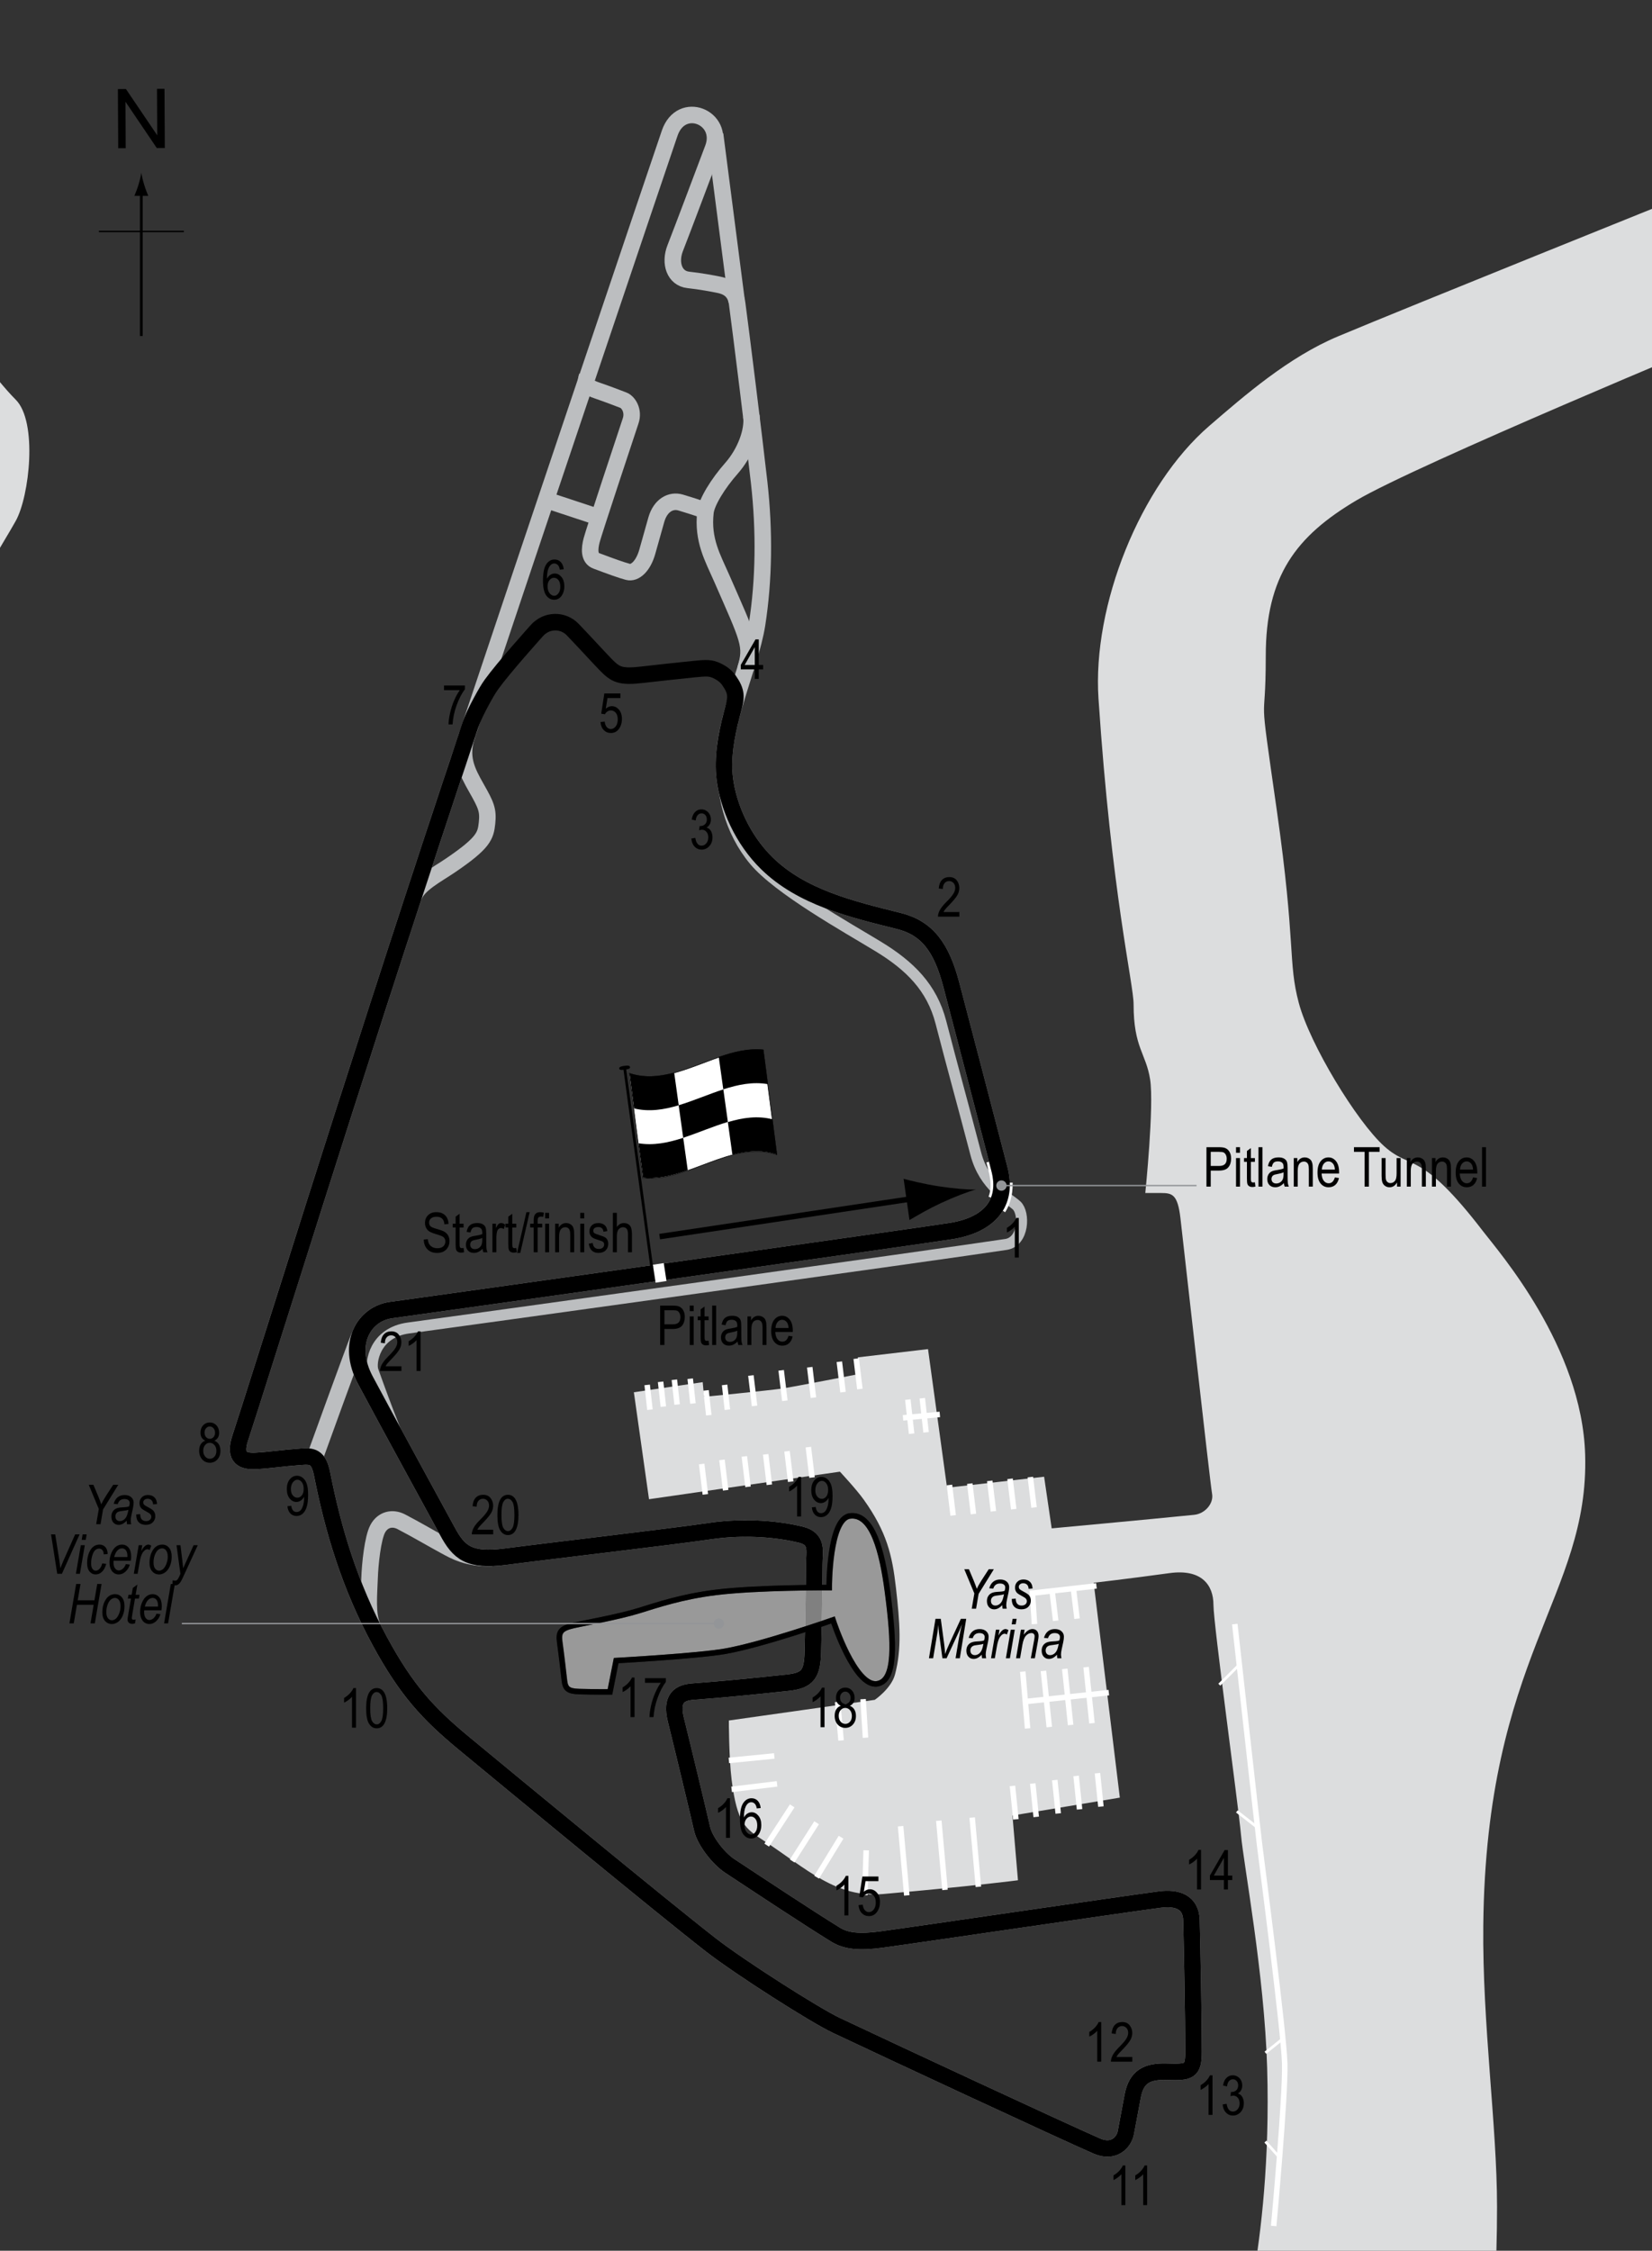 <?xml version="1.0" encoding="UTF-8"?> <!-- Generator: Adobe Illustrator 14.0.0, SVG Export Plug-In . SVG Version: 6.00 Build 43363) --> <svg xmlns="http://www.w3.org/2000/svg" xmlns:xlink="http://www.w3.org/1999/xlink" version="1.1" x="0px" y="0px" width="300px" height="408.555px" viewBox="0 0 300 408.555" xml:space="preserve"><rect x="0" y="0" width="300" height="408.555" fill="#333333" stroke="none"/> <g id="Water"> <path fill="#DCDDDE" d="M242.985,61.055c13.125-5.5,62.875-25.5,62.875-25.5l7.5,25.5c0,0-56,23.25-67,29.75 s-16.5,13.75-16.5,28.25s-1.5,3.5,2,28s2,27.5,4,35s10.5,21.5,15.5,26s6.5,0.5,18,15.5c2.771,3.614,17.928,20.907,18.5,40.5 c0.752,25.718-18,36.5-18.5,85.5c-0.182,17.818,2.501,36.353,2.5,51c-0.002,22.122-2.618,36.661-2.618,36.661H220.86 c0,0,5-13.661,6.75-23.911c1.347-7.886,3-21,2.5-38s-4.25-36.75-4.75-42.25s-5-38.25-5-41.75s-2.057-6.57-8-5.75 c-7.25,1-13.75,1.75-13.75,1.75l4.75,39l-19.5,3.25l1,11.75c0,0-7.5,1-24.5,2.5c-8.525,0.752-13.75-4.5-21.75-9.75 c-3.184-2.089-4.75-3-5.75-11c-0.5-4-0.5-10.75-0.5-10.75l26.5-3.75c0,0,2.986-2.041,3.667-4.583 c1.25-4.666,0.899-9.416,0.166-15.834c-0.667-5.834-1.666-10.082-5.833-15.916c-1.371-1.919-4.333-5.084-4.333-5.084l-34.667,5 l-2.75-19.416l12.5-1.834l0.25,2.667c0,0,11.875-1.167,14.125-1.5s14.125-2.667,14.125-2.667l-0.333-3l12.75-1.5l3.458,25.167 l17.625-2l1.375,9.375c0,0,17.625-1.625,25.875-2.458c1.99-0.201,3.583-2.084,3.25-3.834s-5.25-45.833-5.75-50.083 s-1.5-4.5-3.5-4.5c-1.5,0-2.875,0-2.875,0s1.625-15.875,0.875-20.625s-3-5.75-3-13.625c0-3.75-4.014-20.087-6.375-55.5 c-1.125-16.875,7.533-38.634,20.125-49.5C225.981,71.808,234,64.82,242.985,61.055z"></path> <line fill="none" stroke="#FFFFFF" x1="117.527" y1="251.388" x2="118.027" y2="255.888"></line> <line fill="none" stroke="#FFFFFF" x1="119.964" y1="250.826" x2="120.464" y2="255.326"></line> <line fill="none" stroke="#FFFFFF" x1="122.464" y1="250.451" x2="122.964" y2="254.951"></line> <line fill="none" stroke="#FFFFFF" x1="125.339" y1="250.263" x2="125.839" y2="254.763"></line> <line fill="none" stroke="#FFFFFF" x1="128.214" y1="252.388" x2="128.714" y2="256.888"></line> <line fill="none" stroke="#FFFFFF" x1="131.589" y1="251.388" x2="132.089" y2="255.888"></line> <line fill="none" stroke="#FFFFFF" x1="127.422" y1="265.743" x2="128.089" y2="271.263"></line> <line fill="none" stroke="#FFFFFF" x1="131.11" y1="264.993" x2="131.777" y2="270.513"></line> <line fill="none" stroke="#FFFFFF" x1="135.172" y1="264.368" x2="135.839" y2="269.888"></line> <line fill="none" stroke="#FFFFFF" x1="139.047" y1="263.993" x2="139.714" y2="269.513"></line> <line fill="none" stroke="#FFFFFF" x1="142.922" y1="263.43" x2="143.589" y2="268.951"></line> <line fill="none" stroke="#FFFFFF" x1="146.797" y1="262.68" x2="147.464" y2="268.201"></line> <line fill="none" stroke="#FFFFFF" x1="136.36" y1="249.68" x2="137.027" y2="255.201"></line> <line fill="none" stroke="#FFFFFF" x1="141.86" y1="248.743" x2="142.527" y2="254.263"></line> <line fill="none" stroke="#FFFFFF" x1="147.047" y1="248.18" x2="147.714" y2="253.701"></line> <line fill="none" stroke="#FFFFFF" x1="152.422" y1="247.18" x2="153.089" y2="252.701"></line> <line fill="none" stroke="#FFFFFF" x1="155.485" y1="246.618" x2="156.152" y2="252.138"></line> <line fill="none" stroke="#FFFFFF" x1="172.422" y1="269.555" x2="173.089" y2="275.076"></line> <line fill="none" stroke="#FFFFFF" x1="170.672" y1="256.743" x2="163.985" y2="257.368"></line> <line fill="none" stroke="#FFFFFF" x1="164.86" y1="254.055" x2="165.547" y2="260.243"></line> <line fill="none" stroke="#FFFFFF" x1="167.485" y1="253.805" x2="168.172" y2="259.993"></line> <line fill="none" stroke="#FFFFFF" x1="176.11" y1="269.305" x2="176.777" y2="274.826"></line> <line fill="none" stroke="#FFFFFF" x1="179.735" y1="268.805" x2="180.402" y2="274.326"></line> <line fill="none" stroke="#FFFFFF" x1="183.422" y1="268.43" x2="184.089" y2="273.951"></line> <line fill="none" stroke="#FFFFFF" x1="187.11" y1="268.118" x2="187.777" y2="273.638"></line> <polyline fill="none" stroke="#FFFFFF" points="187.86,294.805 187.485,289.18 199.11,287.868 "></polyline> <line fill="none" stroke="#FFFFFF" x1="191.047" y1="288.68" x2="191.714" y2="294.201"></line> <line fill="none" stroke="#FFFFFF" x1="194.922" y1="288.305" x2="195.589" y2="293.826"></line> <polyline fill="none" stroke="#FFFFFF" points="185.735,303.43 186.216,309.112 186.61,313.743 "></polyline> <line fill="none" stroke="#FFFFFF" x1="201.36" y1="307.243" x2="186.172" y2="308.868"></line> <line fill="none" stroke="#FFFFFF" x1="189.485" y1="303.305" x2="190.547" y2="313.493"></line> <line fill="none" stroke="#FFFFFF" x1="193.36" y1="302.93" x2="194.422" y2="313.118"></line> <line fill="none" stroke="#FFFFFF" x1="197.235" y1="302.618" x2="198.297" y2="312.805"></line> <path fill="none" stroke="#FFFFFF" d="M224.235,294.805c0,0,4.063,36.563,4.5,40.063s4.375,33.688,4.563,39.625s-2,29.563-2,29.563 "></path> <line fill="none" stroke="#FFFFFF" stroke-width="0.5" x1="229.797" y1="388.743" x2="232.36" y2="391.618"></line> <line fill="none" stroke="#FFFFFF" stroke-width="0.5" x1="229.797" y1="372.618" x2="232.985" y2="370.055"></line> <line fill="none" stroke="#FFFFFF" stroke-width="0.5" x1="221.422" y1="305.805" x2="225.11" y2="302.118"></line> <line fill="none" stroke="#FFFFFF" stroke-width="0.5" x1="224.61" y1="328.805" x2="228.297" y2="331.68"></line> <line fill="none" stroke="#FFFFFF" x1="183.86" y1="324.18" x2="184.485" y2="330.243"></line> <line fill="none" stroke="#FFFFFF" x1="187.547" y1="323.743" x2="188.172" y2="329.805"></line> <line fill="none" stroke="#FFFFFF" x1="191.547" y1="323.118" x2="192.172" y2="329.18"></line> <line fill="none" stroke="#FFFFFF" x1="195.422" y1="322.368" x2="196.047" y2="328.43"></line> <line fill="none" stroke="#FFFFFF" x1="199.297" y1="321.868" x2="199.922" y2="327.93"></line> <line fill="none" stroke="#FFFFFF" x1="176.547" y1="329.93" x2="177.672" y2="342.493"></line> <line fill="none" stroke="#FFFFFF" x1="170.485" y1="330.493" x2="171.61" y2="343.055"></line> <line fill="none" stroke="#FFFFFF" x1="163.547" y1="331.493" x2="164.672" y2="344.055"></line> <line fill="none" stroke="#FFFFFF" x1="157.297" y1="335.868" x2="157.047" y2="343.993"></line> <line fill="none" stroke="#FFFFFF" x1="152.735" y1="333.493" x2="148.297" y2="340.743"></line> <line fill="none" stroke="#FFFFFF" x1="148.297" y1="330.868" x2="143.86" y2="337.805"></line> <line fill="none" stroke="#FFFFFF" x1="143.86" y1="327.805" x2="139.235" y2="334.93"></line> <line fill="none" stroke="#FFFFFF" x1="141.11" y1="323.805" x2="132.86" y2="324.805"></line> <line fill="none" stroke="#FFFFFF" x1="140.61" y1="318.743" x2="132.36" y2="319.555"></line> <line fill="none" stroke="#FFFFFF" x1="156.735" y1="308.43" x2="157.172" y2="315.43"></line> <line fill="none" stroke="#FFFFFF" x1="152.11" y1="308.93" x2="152.735" y2="315.93"></line> <path fill="#DCDDDE" d="M-6.64,60.555c0,0,0.5,56,1.5,50.5s5.5-12,8-16.5s4-18,0-22S-6.64,60.555-6.64,60.555z"></path> </g> <g id="Link_Roads"> <line fill="none" stroke="#BCBEC0" stroke-width="3" x1="129.86" y1="24.389" x2="133.777" y2="54.722"></line> <path fill="none" stroke="#BCBEC0" stroke-width="3" d="M106.61,68.305c-0.583,1.667,0.456,2.106,1.834,2.583 c2.166,0.75,3.666,1.333,4.75,1.75c0.949,0.365,1.934,1.948,1.333,3.75c-1,3-6.667,20.083-7.083,21.667s-0.5,3.25,0.833,3.75 c2.667,1,4.5,1.667,5.75,2s2.75-1,3.5-3.583s0.917-3.333,1.667-5.917s2.631-3.619,4.416-3.083c2.5,0.75,4.417,1.417,4.417,1.417"></path> <line fill="none" stroke="#BCBEC0" stroke-width="3" x1="99.11" y1="90.722" x2="108.694" y2="93.889"></line> <path fill="none" stroke="#BCBEC0" stroke-width="3" d="M136.444,75.472c0.371,2.804-1.175,6.769-3.584,9.5 c-2.5,2.833-4.538,6.155-4.75,8c-0.583,5.083,1.353,8.333,2.947,11.983c4.887,11.184,5.62,12.199,4.303,16.517"></path> <path fill="none" stroke="#BCBEC0" stroke-width="3" d="M75.11,162.805c0.783-2.297,4.15-3.98,6.75-5.75 c6-4.083,6.333-5.333,6.583-7.667c0.25-2.333-0.167-3.25-1.917-6.333s-3.083-5.646-1.667-9.729"></path> <path fill="none" stroke="#BCBEC0" stroke-width="3" d="M57.11,264.722c0,0,6.834-18.916,8.167-22.25"></path> <path fill="none" stroke="#BCBEC0" stroke-width="3" d="M67.693,295.388c-1.083-2.333-0.667-6.166-0.583-8.833 s0.583-7.416,1.5-9.083s2.648-2.077,4.25-1.25c2.583,1.333,5.833,3.25,8,4.416c1.511,0.813,4,2.334,8.5,2.167"></path> </g> <g id="Pitlane"> <path fill="none" stroke="#BCBEC0" stroke-width="2" d="M74.735,266.055c-2.375-4.125-6.5-15.875-7-17.25s0.219-6.914,6.458-7.75 c7-0.938,97.667-13.501,108.5-15.167c3.25-0.5,3.416-5.708,1.916-7.083s-5.837-3.37-7.417-9.417c-2.417-9.25-4-14.833-6.333-23.833 c-1.637-6.313-5.625-10.25-11.375-13.75s-18.125-10.375-22.5-15.625s-6.375-12.438-5.438-19.438"></path> </g> <g id="Pitlane_Tunnel"> <path fill="none" stroke="#FFFFFF" d="M179.985,217.399c0.906-2.313,0.063-4.719-0.375-6.511"></path> <path fill="none" stroke="#FFFFFF" d="M182.11,219.774c0.625-0.969,1.344-2.625,1.281-5.094"></path> </g> <g id="GP_Circuit"> <path fill="none" stroke="#BCBEC0" stroke-width="3" d="M83.36,137.805c15.625-46.75,35.607-105.881,38.25-113.625 c2.094-6.136,10-2.875,7.875,2.75c-2.487,6.583-5.125,13.625-6.875,18.125c-1.061,2.727-0.122,5.473,2.375,5.75 c2.25,0.25,4.25,0.625,5.5,0.875s3.033,0.849,3.375,3.375c0.625,4.625,3.043,24.009,4,32.5c1,8.875,0.875,17.75-0.375,25.75 s-6.981,18.967-5.875,28c0.625,5.102,3.242,11.078,7.625,15.375c6.375,6.25,15.5,8.375,24,10.5c5.225,1.306,7.75,4.904,9.5,11.5 c1.625,6.125,7.315,27.982,8.75,33.5c1.625,6.25-1.875,10.125-8.625,11.25c-4.743,0.791-88.375,12.5-101.875,14.375 c-4.808,0.668-8.203,6.027-4.625,12.75c4.125,7.75,12.375,22.75,14.875,27.375c2.076,3.841,3.859,5.513,10.625,4.625 c7.625-1,30.25-3.625,37-4.625s12.875-0.25,16.5,0.625c3.261,0.787,2.5,3,2.5,5.5s-0.125,10.75-0.25,15.75 c-0.101,4.007-0.881,5.231-4.5,5.625c-5.75,0.625-12.125,1.25-17.25,1.625c-2.366,0.173-4.125,1.125-3.125,5.125 s4.25,17.5,4.75,19.75s3.03,5.452,5,6.75c5.5,3.625,14.375,9.5,19.25,12.5c1.904,1.172,4.289,1.429,8.375,0.875 c7.375-1,42.875-6.25,50.5-7.25c3.223-0.423,5.664,0.491,5.75,3.75c0.125,4.75,0.375,17.625,0.375,23.875 c0,3.627-0.75,3.75-4.875,3.625c-3.498-0.106-5.491,0.84-6.167,4.417c-0.583,3.084-0.666,3.584-1.25,6.667 c-0.326,1.72-2.175,3.758-5.25,2.417c-6.5-2.834-37.458-17.251-47.333-21.917c-3.947-1.865-17.538-10.535-22.75-14.584 c-8.958-6.959-36.796-29.944-44.875-36.625c-6.5-5.375-10.43-9.627-15.25-18.5c-5.5-10.125-8.5-20.25-10.5-30.375 c-0.637-3.227-1.865-3.273-3.875-3.125c-3.375,0.25-5.492,0.604-8.125,0.75c-2.25,0.125-4.095-0.445-2.875-4.125 C47.295,249.935,64.878,193.102,83.36,137.805z"></path> </g> <g id="Corkscrew_Circuit"> <path fill="none" stroke="#000000" stroke-width="3" d="M81.852,142.329c0.242-0.727,2.032-6.043,3.342-10.065 c0.671-2.061,1.49-3.586,2.146-4.813c0.769-1.439,1.36-2.454,1.938-3.25c2.25-3.104,7.682-9.132,8.188-9.708 c1.792-2.042,4.788-2.04,6.542-0.208c2.354,2.458,4.896,5.25,5.979,6.354c1.805,1.841,2.661,2.309,6.708,1.833 c2.125-0.25,6.542-0.729,9.209-1c2.44-0.248,3.125-0.27,4.313,0.292c1.146,0.542,1.768,1.169,2.188,1.771 c1.396,1.999,1.333,3,0.745,5.145c-0.079,0.288-0.162,0.625-0.266,1.017c-1.045,3.97-1.72,7.949-1.271,11.609 c0.625,5.102,3.242,11.078,7.625,15.375c6.375,6.25,15.5,8.375,24,10.5c5.225,1.306,7.75,4.904,9.5,11.5 c1.625,6.125,7.315,27.982,8.75,33.5c1.625,6.25-1.875,10.125-8.625,11.25c-4.743,0.791-88.375,12.5-101.875,14.375 c-4.808,0.668-8.203,6.027-4.625,12.75c4.125,7.75,12.375,22.75,14.875,27.375c2.076,3.841,3.859,5.513,10.625,4.625 c7.625-1,30.25-3.625,37-4.625s12.875-0.25,16.5,0.625c3.261,0.787,2.5,3,2.5,5.5s-0.125,10.75-0.25,15.75 c-0.101,4.007-0.881,5.231-4.5,5.625c-5.75,0.625-12.125,1.25-17.25,1.625c-2.366,0.173-4.125,1.125-3.125,5.125 s4.25,17.5,4.75,19.75s3.03,5.452,5,6.75c5.5,3.625,14.375,9.5,19.25,12.5c1.904,1.172,4.289,1.429,8.375,0.875 c7.375-1,42.875-6.25,50.5-7.25c3.223-0.423,5.664,0.491,5.75,3.75c0.125,4.75,0.375,17.625,0.375,23.875 c0,3.627-0.75,3.75-4.875,3.625c-3.498-0.106-5.491,0.84-6.167,4.417c-0.583,3.084-0.666,3.584-1.25,6.667 c-0.326,1.72-2.175,3.758-5.25,2.417c-6.5-2.834-37.458-17.251-47.333-21.917c-3.947-1.865-17.538-10.535-22.75-14.584 c-8.958-6.959-36.796-29.944-44.875-36.625c-6.5-5.375-10.43-9.627-15.25-18.5c-5.5-10.125-8.5-20.25-10.5-30.375 c-0.637-3.227-1.865-3.273-3.875-3.125c-3.375,0.25-5.492,0.604-8.125,0.75c-2.25,0.125-4.095-0.445-2.875-4.125 C47.195,250.238,63.931,196.166,81.852,142.329z"></path> </g> <g id="Startline"> <line fill="none" stroke="#FFFFFF" stroke-width="2" x1="119.547" y1="229.43" x2="120.047" y2="232.68"></line> </g> <g id="Hotel"> <path opacity="0.5" fill="#FFFFFF" stroke="#000000" d="M161.194,288.888c1.249,9.5,1.517,16.151-1.834,16.75 c-4.083,0.729-8.063-11.583-8.063-11.583s-12.813,4.5-19.625,5.688c-4.969,0.866-19.75,1.688-19.75,1.688l-1.125,5.688 c0,0-3.313,0.011-5.604-0.063c-1.959-0.063-2.5-0.5-2.667-2s-0.575-5.011-0.833-6.833c-0.271-1.917,0.041-2.604,2.5-3.167 c2.01-0.46,7.979-1.5,11.854-2.688c3.202-0.981,7.675-2.533,13.979-3.313c7.583-0.938,20.583-0.875,20.583-0.875 s-0.046-12.482,3.75-13C158.485,274.618,160.257,281.762,161.194,288.888z"></path> <path fill="none" stroke="#000000" d="M161.153,288.887c1.249,9.5,1.517,16.151-1.834,16.75 c-4.083,0.729-8.063-11.583-8.063-11.583s-12.813,4.5-19.625,5.688c-4.969,0.866-19.75,1.688-19.75,1.688l-1.125,5.688 c0,0-3.313,0.011-5.604-0.063c-1.959-0.063-2.5-0.5-2.667-2s-0.575-5.011-0.833-6.833c-0.271-1.917,0.041-2.604,2.5-3.167 c2.01-0.46,7.979-1.5,11.854-2.688c3.202-0.981,7.675-2.533,13.979-3.313c7.583-0.938,20.583-0.875,20.583-0.875 s-0.046-12.482,3.75-13C158.444,274.617,160.216,281.761,161.153,288.887z"></path> </g> <g id="Flag_x2C__North"> <g> <g> <path fill="#FFFFFF" stroke="#000000" stroke-width="0.1" d="M141.063,209.604c-8.112-2.751-16.226,5.045-24.338,4.237 c-0.823-6.243-1.646-12.575-2.47-19.015c8.112,2.75,16.225-5.044,24.337-4.237C139.416,196.833,140.24,203.165,141.063,209.604z"></path> <path d="M123.255,200.629c-2.704,0.811-5.408,1.235-8.112,0.567c-0.275-2.122-0.551-4.256-0.826-6.401 c2.705,0.9,5.409,0.633,8.114-0.092C122.706,196.683,122.981,198.659,123.255,200.629z"></path> <path d="M124.893,212.422c-2.704,0.937-5.409,1.631-8.113,1.374c-0.274-2.08-0.549-4.17-0.823-6.27 c2.704,0.458,5.409-0.108,8.113-0.987C124.344,208.503,124.619,210.464,124.893,212.422z"></path> <path d="M132.181,203.653c-2.704,0.799-5.408,1.993-8.112,2.873c-0.274-1.965-0.55-3.932-0.824-5.903 c2.704-0.809,5.409-2.004,8.113-2.875C131.632,199.712,131.907,201.681,132.181,203.653z"></path> <path d="M141.114,209.589c-2.704-0.932-5.408-0.688-8.112,0.023c-0.274-1.981-0.55-3.958-0.824-5.93 c2.705-0.8,5.409-1.204,8.114-0.503C140.566,205.305,140.839,207.441,141.114,209.589z"></path> <path d="M139.461,196.797c-2.705-0.482-5.409,0.067-8.114,0.939c-0.274-1.965-0.548-3.926-0.822-5.885 c2.704-0.931,5.409-1.61,8.113-1.331C138.913,192.603,139.187,194.695,139.461,196.797z"></path> </g> </g> <line fill="#FFFFFF" stroke="#000000" stroke-width="0.5" x1="113.397" y1="193.59" x2="118.357" y2="230.02"></line> <path d="M114.405,193.707c0.027,0.193-0.033,0.336-0.905,0.455c-0.873,0.117-1.018,0.004-1.044-0.189 c-0.025-0.192,0.076-0.391,0.949-0.507C114.276,193.346,114.378,193.513,114.405,193.707z"></path> <g> <line fill="none" stroke="#000000" x1="119.791" y1="224.469" x2="167.139" y2="217.368"></line> <path d="M170.862,218.39c-2.347,1.092-3.846,2-5.703,3.071l-1.065-7.489c0.752,0.231,3.775,0.966,6.334,1.358 c2.742,0.419,5.203,0.624,6.774,0.599C175.685,216.342,173.377,217.224,170.862,218.39z"></path> </g> <g> <g> <g> <line fill="none" stroke="#000000" stroke-width="0.5" x1="25.662" y1="60.991" x2="25.662" y2="34.708"></line> <path d="M25.15,33.527c-0.25,0.827-0.479,1.364-0.746,2.027h2.522c-0.113-0.237-0.496-1.2-0.746-2.027 c-0.268-0.885-0.45-1.687-0.516-2.207C25.6,31.84,25.417,32.642,25.15,33.527z"></path> </g> </g> </g> <line fill="none" stroke="#000000" stroke-width="0.25" x1="17.957" y1="42.016" x2="33.393" y2="42.016"></line> <g> <path d="M21.468,26.908L21.411,16.17l1.458-0.008l5.685,8.4l-0.045-8.43l1.362-0.007l0.057,10.737L28.47,26.87l-5.685-8.407 l0.045,8.438L21.468,26.908z"></path> </g> </g> <g id="Labels"> <g> <path d="M119.881,244.146v-7.158h2.212c0.521,0,0.905,0.046,1.152,0.137c0.339,0.124,0.608,0.353,0.811,0.688 s0.303,0.747,0.303,1.235c0,0.645-0.164,1.171-0.493,1.577s-0.896,0.61-1.704,0.61h-1.504v2.91H119.881z M120.658,240.391h1.519 c0.479,0,0.828-0.108,1.05-0.324c0.222-0.217,0.332-0.543,0.332-0.979c0-0.283-0.055-0.526-0.164-0.728 c-0.108-0.201-0.24-0.34-0.395-0.415c-0.155-0.075-0.435-0.112-0.838-0.112h-1.504V240.391z"></path> <path d="M125.252,237.999v-1.011h0.718v1.011H125.252z M125.252,244.146v-5.186h0.718v5.186H125.252z"></path> <path d="M128.675,243.36l0.098,0.776c-0.198,0.052-0.378,0.078-0.537,0.078c-0.251,0-0.452-0.05-0.605-0.149 c-0.153-0.099-0.258-0.234-0.314-0.407c-0.058-0.173-0.086-0.517-0.086-1.03v-2.983h-0.527v-0.684h0.527v-1.284l0.718-0.527v1.812 h0.728v0.684h-0.728v3.032c0,0.279,0.021,0.461,0.063,0.542c0.062,0.117,0.178,0.176,0.347,0.176 C128.439,243.394,128.545,243.383,128.675,243.36z"></path> <path d="M129.33,244.146v-7.158h0.718v7.158H129.33z"></path> <path d="M133.944,243.506c-0.241,0.25-0.491,0.439-0.752,0.566s-0.53,0.19-0.811,0.19c-0.442,0-0.796-0.134-1.06-0.4 s-0.396-0.626-0.396-1.079c0-0.299,0.062-0.564,0.186-0.796s0.293-0.411,0.508-0.542s0.54-0.227,0.977-0.288 c0.586-0.086,1.016-0.188,1.289-0.308l0.005-0.225c0-0.355-0.063-0.604-0.19-0.747c-0.179-0.208-0.454-0.313-0.825-0.313 c-0.335,0-0.586,0.069-0.752,0.208c-0.166,0.14-0.288,0.4-0.366,0.783l-0.708-0.117c0.101-0.557,0.305-0.962,0.613-1.216 c0.307-0.254,0.747-0.381,1.32-0.381c0.446,0,0.796,0.084,1.05,0.251c0.254,0.168,0.414,0.375,0.481,0.623 c0.066,0.248,0.1,0.609,0.1,1.084v1.172c0,0.82,0.016,1.337,0.047,1.551c0.03,0.213,0.092,0.42,0.183,0.622h-0.752 C134.015,243.967,133.966,243.754,133.944,243.506z M133.885,241.543c-0.264,0.131-0.656,0.24-1.177,0.332 c-0.303,0.053-0.515,0.111-0.635,0.178c-0.12,0.067-0.214,0.162-0.281,0.283c-0.066,0.123-0.1,0.264-0.1,0.423 c0,0.247,0.076,0.445,0.229,0.593c0.153,0.148,0.364,0.223,0.635,0.223c0.257,0,0.491-0.066,0.7-0.2 c0.211-0.134,0.367-0.312,0.472-0.534c0.104-0.224,0.156-0.549,0.156-0.975V241.543z"></path> <path d="M135.736,244.146v-5.186h0.649v0.732c0.156-0.284,0.347-0.497,0.572-0.638c0.227-0.142,0.485-0.212,0.778-0.212 c0.227,0,0.438,0.045,0.631,0.134c0.193,0.09,0.35,0.207,0.468,0.352c0.119,0.146,0.207,0.334,0.266,0.564 s0.088,0.586,0.088,1.064v3.188h-0.718v-3.157c0-0.382-0.032-0.66-0.098-0.836s-0.167-0.313-0.305-0.408 c-0.139-0.097-0.299-0.145-0.481-0.145c-0.345,0-0.62,0.129-0.825,0.387c-0.205,0.257-0.308,0.698-0.308,1.324v2.835H135.736z"></path> <path d="M143.202,242.476l0.742,0.112c-0.124,0.553-0.348,0.971-0.671,1.252c-0.324,0.282-0.726,0.423-1.204,0.423 c-0.603,0-1.09-0.229-1.462-0.687c-0.373-0.457-0.56-1.117-0.56-1.979c0-0.896,0.188-1.578,0.563-2.048 c0.377-0.471,0.853-0.706,1.429-0.706c0.55,0,1.009,0.231,1.377,0.693s0.552,1.132,0.552,2.007l-0.005,0.234h-3.174 c0.029,0.582,0.164,1.021,0.405,1.318s0.534,0.444,0.879,0.444C142.614,243.541,142.99,243.186,143.202,242.476z M140.833,241.055 h2.373c-0.032-0.449-0.129-0.785-0.288-1.006c-0.231-0.322-0.525-0.483-0.884-0.483c-0.322,0-0.598,0.134-0.825,0.403 C140.982,240.237,140.856,240.6,140.833,241.055z"></path> </g> <g> <path d="M76.954,225.008l0.732-0.078c0.039,0.395,0.128,0.701,0.266,0.92c0.139,0.221,0.337,0.396,0.594,0.53s0.547,0.2,0.869,0.2 c0.462,0,0.821-0.113,1.076-0.338c0.256-0.227,0.384-0.52,0.384-0.881c0-0.211-0.046-0.395-0.14-0.553 c-0.092-0.157-0.232-0.286-0.42-0.387c-0.187-0.102-0.591-0.243-1.213-0.428c-0.554-0.164-0.947-0.329-1.182-0.495 s-0.417-0.377-0.547-0.632c-0.13-0.256-0.195-0.545-0.195-0.867c0-0.58,0.188-1.053,0.562-1.421s0.879-0.552,1.514-0.552 c0.437,0,0.817,0.086,1.146,0.259c0.326,0.173,0.58,0.42,0.762,0.742c0.18,0.322,0.277,0.702,0.29,1.138l-0.747,0.068 c-0.039-0.465-0.178-0.811-0.418-1.035c-0.238-0.225-0.575-0.337-1.008-0.337c-0.439,0-0.774,0.099-1.006,0.296 c-0.231,0.196-0.347,0.451-0.347,0.764c0,0.289,0.085,0.514,0.254,0.674c0.169,0.159,0.55,0.32,1.143,0.484 c0.579,0.16,0.985,0.299,1.22,0.417c0.358,0.183,0.628,0.423,0.811,0.721s0.274,0.653,0.274,1.065c0,0.41-0.096,0.783-0.288,1.119 c-0.192,0.338-0.453,0.594-0.783,0.77c-0.331,0.175-0.729,0.263-1.194,0.263c-0.726,0-1.305-0.218-1.735-0.654 C77.194,226.344,76.97,225.754,76.954,225.008z"></path> <path d="M84.185,226.527l0.098,0.776c-0.198,0.053-0.378,0.078-0.537,0.078c-0.251,0-0.452-0.05-0.605-0.148 c-0.153-0.1-0.258-0.236-0.315-0.408c-0.057-0.172-0.085-0.516-0.085-1.03v-2.983h-0.527v-0.684h0.527v-1.284l0.718-0.527v1.812 h0.728v0.684h-0.728v3.032c0,0.28,0.021,0.46,0.063,0.542c0.062,0.117,0.178,0.176,0.347,0.176 C83.949,226.561,84.055,226.549,84.185,226.527z"></path> <path d="M87.632,226.673c-0.241,0.251-0.491,0.439-0.752,0.566s-0.53,0.19-0.811,0.19c-0.442,0-0.796-0.133-1.06-0.4 s-0.396-0.627-0.396-1.079c0-0.3,0.062-0.565,0.186-0.796s0.293-0.412,0.508-0.542s0.54-0.226,0.977-0.288 c0.586-0.086,1.016-0.188,1.289-0.308l0.005-0.225c0-0.354-0.063-0.604-0.19-0.747c-0.179-0.209-0.454-0.313-0.825-0.313 c-0.335,0-0.586,0.069-0.752,0.209c-0.166,0.139-0.288,0.399-0.366,0.782l-0.708-0.117c0.101-0.557,0.305-0.962,0.613-1.216 c0.307-0.254,0.747-0.381,1.32-0.381c0.446,0,0.796,0.084,1.05,0.252c0.254,0.167,0.414,0.375,0.481,0.622 c0.066,0.247,0.1,0.608,0.1,1.084v1.172c0,0.82,0.016,1.337,0.047,1.55c0.03,0.214,0.092,0.422,0.183,0.623h-0.752 C87.704,227.133,87.655,226.92,87.632,226.673z M87.574,224.71c-0.264,0.13-0.656,0.241-1.177,0.332 c-0.303,0.052-0.515,0.111-0.635,0.179c-0.12,0.066-0.214,0.16-0.281,0.283c-0.066,0.121-0.1,0.262-0.1,0.422 c0,0.248,0.076,0.445,0.229,0.594c0.153,0.147,0.364,0.222,0.635,0.222c0.257,0,0.491-0.067,0.7-0.2 c0.211-0.133,0.367-0.312,0.472-0.535c0.104-0.223,0.156-0.547,0.156-0.974V224.71z"></path> <path d="M89.424,227.313v-5.186h0.649v0.786c0.166-0.364,0.318-0.606,0.456-0.726c0.139-0.118,0.294-0.178,0.467-0.178 c0.241,0,0.486,0.094,0.737,0.283l-0.244,0.815c-0.179-0.127-0.354-0.19-0.522-0.19c-0.153,0-0.293,0.054-0.42,0.161 s-0.217,0.257-0.269,0.449c-0.091,0.335-0.137,0.692-0.137,1.069v2.715H89.424z"></path> <path d="M93.755,226.527l0.098,0.776c-0.198,0.053-0.378,0.078-0.537,0.078c-0.251,0-0.452-0.05-0.605-0.148 c-0.153-0.1-0.258-0.236-0.315-0.408c-0.057-0.172-0.085-0.516-0.085-1.03v-2.983h-0.527v-0.684h0.527v-1.284l0.718-0.527v1.812 h0.728v0.684h-0.728v3.032c0,0.28,0.021,0.46,0.063,0.542c0.062,0.117,0.178,0.176,0.347,0.176 C93.519,226.561,93.625,226.549,93.755,226.527z"></path> <path d="M93.898,227.43l1.7-7.397h0.586l-1.705,7.397H93.898z"></path> <path d="M96.915,227.313v-4.502h-0.64v-0.684h0.64v-0.552c0-0.407,0.042-0.712,0.127-0.915c0.085-0.204,0.215-0.359,0.39-0.467 s0.394-0.161,0.658-0.161c0.206,0,0.431,0.03,0.676,0.093l-0.107,0.762c-0.149-0.033-0.291-0.049-0.425-0.049 c-0.215,0-0.369,0.057-0.461,0.168c-0.094,0.113-0.14,0.326-0.14,0.643v0.479h0.83v0.684h-0.83v4.502H96.915z"></path> <path d="M98.995,221.166v-1.011h0.718v1.011H98.995z M98.995,227.313v-5.186h0.718v5.186H98.995z"></path> <path d="M100.816,227.313v-5.186h0.649v0.732c0.156-0.285,0.347-0.498,0.572-0.639c0.227-0.141,0.485-0.211,0.778-0.211 c0.227,0,0.438,0.045,0.631,0.135c0.193,0.089,0.35,0.206,0.468,0.352c0.119,0.145,0.207,0.332,0.266,0.563 s0.088,0.586,0.088,1.064v3.188h-0.718v-3.158c0-0.381-0.032-0.659-0.098-0.836c-0.065-0.176-0.167-0.312-0.306-0.408 c-0.138-0.096-0.298-0.144-0.48-0.144c-0.345,0-0.62,0.129-0.825,0.386c-0.205,0.258-0.308,0.699-0.308,1.325v2.835H100.816z"></path> <path d="M105.376,221.166v-1.011h0.718v1.011H105.376z M105.376,227.313v-5.186h0.718v5.186H105.376z"></path> <path d="M106.919,225.76l0.718-0.137c0.042,0.366,0.157,0.639,0.346,0.816c0.188,0.179,0.438,0.268,0.75,0.268 c0.313,0,0.554-0.077,0.724-0.232c0.171-0.154,0.256-0.35,0.256-0.588c0-0.205-0.073-0.365-0.22-0.479 c-0.101-0.078-0.345-0.176-0.732-0.293c-0.56-0.172-0.935-0.318-1.123-0.439s-0.335-0.281-0.439-0.483s-0.156-0.431-0.156-0.688 c0-0.443,0.142-0.803,0.425-1.079s0.676-0.415,1.177-0.415c0.315,0,0.594,0.057,0.832,0.171c0.24,0.114,0.423,0.267,0.55,0.459 s0.215,0.468,0.264,0.825l-0.703,0.117c-0.065-0.566-0.373-0.85-0.923-0.85c-0.313,0-0.545,0.063-0.698,0.188 s-0.229,0.284-0.229,0.479c0,0.191,0.073,0.342,0.22,0.453c0.089,0.064,0.35,0.168,0.783,0.311 c0.597,0.189,0.982,0.34,1.157,0.453c0.175,0.111,0.312,0.266,0.409,0.459c0.097,0.194,0.146,0.426,0.146,0.692 c0,0.495-0.157,0.897-0.471,1.203c-0.314,0.307-0.743,0.46-1.287,0.46C107.673,227.43,107.083,226.874,106.919,225.76z"></path> <path d="M111.299,227.313v-7.158h0.718v2.568c0.169-0.238,0.36-0.416,0.573-0.535c0.214-0.118,0.449-0.178,0.706-0.178 c0.452,0,0.81,0.145,1.071,0.432c0.263,0.289,0.394,0.816,0.394,1.585v3.286h-0.718v-3.286c0-0.449-0.08-0.771-0.239-0.967 s-0.379-0.293-0.659-0.293c-0.313,0-0.578,0.126-0.799,0.376c-0.219,0.25-0.329,0.695-0.329,1.333v2.837H111.299z"></path> </g> <g> <path d="M185.009,228.271h-0.723v-5.601c-0.166,0.195-0.389,0.395-0.669,0.598c-0.28,0.204-0.537,0.357-0.771,0.462v-0.85 c0.397-0.228,0.748-0.507,1.052-0.835c0.305-0.328,0.519-0.649,0.643-0.962h0.469V228.271z"></path> </g> <g> <path d="M176.465,292.008l0.474-2.769l-1.826-4.39h0.841l0.882,2.091c0.182,0.442,0.366,0.931,0.556,1.462 c0.19-0.441,0.455-0.924,0.793-1.448l1.364-2.104h0.931l-2.765,4.465l-0.461,2.693H176.465z"></path> <path d="M182,291.364c-0.267,0.279-0.518,0.477-0.751,0.591c-0.234,0.114-0.473,0.171-0.713,0.171 c-0.377,0-0.69-0.135-0.939-0.405s-0.373-0.638-0.373-1.104c0-0.332,0.073-0.622,0.22-0.869s0.352-0.437,0.616-0.569 c0.264-0.131,0.643-0.209,1.135-0.231c0.415-0.022,0.7-0.048,0.855-0.073c0.154-0.025,0.286-0.064,0.396-0.117 c0.069-0.248,0.104-0.449,0.104-0.605c0-0.217-0.082-0.391-0.246-0.521s-0.402-0.196-0.714-0.196 c-0.626,0-1.032,0.313-1.219,0.938l-0.732-0.073c0.316-1.061,0.981-1.592,1.995-1.592c0.5,0,0.897,0.131,1.19,0.393 s0.44,0.592,0.44,0.988c0,0.273-0.039,0.592-0.116,0.959l-0.279,1.283c-0.089,0.408-0.134,0.738-0.134,0.991 c0,0.174,0.028,0.403,0.083,0.688h-0.744C182.04,291.846,182.014,291.631,182,291.364z M182.319,289.381 c-0.183,0.084-0.49,0.15-0.925,0.195c-0.444,0.045-0.749,0.104-0.915,0.176s-0.295,0.181-0.388,0.327s-0.14,0.315-0.14,0.508 c0,0.264,0.074,0.472,0.222,0.625s0.345,0.229,0.592,0.229c0.232,0,0.458-0.072,0.675-0.215s0.394-0.35,0.529-0.62 C182.106,290.336,182.222,289.928,182.319,289.381z"></path> <path d="M183.736,290.236l0.723-0.054c-0.003,0.424,0.09,0.738,0.278,0.947s0.446,0.313,0.771,0.313 c0.296,0,0.53-0.074,0.703-0.223c0.173-0.147,0.259-0.338,0.259-0.568c0-0.166-0.054-0.316-0.161-0.449 c-0.11-0.133-0.35-0.297-0.718-0.488c-0.423-0.221-0.702-0.392-0.837-0.51c-0.136-0.119-0.24-0.264-0.315-0.436 c-0.075-0.17-0.112-0.361-0.112-0.573c0-0.433,0.14-0.79,0.42-1.069s0.647-0.42,1.104-0.42c0.505,0,0.903,0.145,1.196,0.432 c0.293,0.289,0.446,0.691,0.459,1.209l-0.713,0.059c-0.01-0.326-0.104-0.576-0.28-0.752c-0.178-0.176-0.416-0.264-0.716-0.264 c-0.234,0-0.425,0.066-0.571,0.197c-0.146,0.133-0.22,0.285-0.22,0.457c0,0.15,0.044,0.278,0.132,0.386 c0.088,0.11,0.311,0.259,0.669,0.444c0.551,0.289,0.9,0.52,1.05,0.693c0.228,0.27,0.342,0.599,0.342,0.986 c0,0.43-0.152,0.799-0.456,1.108s-0.726,0.464-1.265,0.464c-0.543,0-0.969-0.156-1.278-0.469 c-0.309-0.313-0.463-0.754-0.463-1.323V290.236z"></path> <path d="M168.695,301.008l1.188-7.158h0.962l0.624,4.639c0.082,0.615,0.135,1.199,0.159,1.753 c0.165-0.485,0.435-1.138,0.811-1.958l2.05-4.434h0.973l-1.161,7.158h-0.771l0.583-3.481c0.138-0.808,0.332-1.709,0.584-2.705 c-0.169,0.466-0.378,0.967-0.627,1.504l-2.173,4.683h-0.755l-0.619-4.59c-0.055-0.404-0.096-0.894-0.123-1.47 c-0.06,0.608-0.121,1.106-0.184,1.494l-0.759,4.565H168.695z"></path> <path d="M178.268,300.364c-0.267,0.279-0.518,0.477-0.751,0.591c-0.234,0.114-0.473,0.171-0.713,0.171 c-0.377,0-0.69-0.135-0.939-0.405s-0.373-0.638-0.373-1.104c0-0.332,0.073-0.622,0.22-0.869s0.352-0.437,0.616-0.569 c0.264-0.131,0.643-0.209,1.135-0.231c0.415-0.022,0.7-0.048,0.855-0.073c0.154-0.025,0.286-0.064,0.396-0.117 c0.069-0.248,0.104-0.449,0.104-0.605c0-0.217-0.082-0.391-0.246-0.521s-0.402-0.196-0.714-0.196 c-0.626,0-1.032,0.313-1.219,0.938l-0.732-0.073c0.316-1.061,0.981-1.592,1.995-1.592c0.5,0,0.897,0.131,1.19,0.393 s0.44,0.592,0.44,0.988c0,0.273-0.039,0.592-0.116,0.959l-0.279,1.283c-0.089,0.408-0.134,0.738-0.134,0.991 c0,0.174,0.028,0.403,0.083,0.688h-0.744C178.307,300.846,178.282,300.631,178.268,300.364z M178.586,298.381 c-0.183,0.084-0.49,0.15-0.925,0.195c-0.444,0.045-0.749,0.104-0.915,0.176s-0.295,0.181-0.388,0.327s-0.14,0.315-0.14,0.508 c0,0.264,0.074,0.472,0.222,0.625s0.345,0.229,0.592,0.229c0.232,0,0.458-0.072,0.675-0.215s0.394-0.35,0.529-0.62 C178.374,299.336,178.49,298.928,178.586,298.381z"></path> <path d="M179.968,301.008l0.888-5.186h0.645l-0.182,1.06c0.425-0.784,0.852-1.177,1.279-1.177c0.146,0,0.324,0.063,0.535,0.19 l-0.298,0.82c-0.126-0.11-0.259-0.166-0.398-0.166c-0.266,0-0.531,0.175-0.796,0.524c-0.264,0.351-0.471,0.969-0.621,1.854 l-0.363,2.08H179.968z"></path> <path d="M182.665,301.008l0.888-5.186h0.729l-0.888,5.186H182.665z M183.719,294.851l0.171-1.001h0.729l-0.172,1.001H183.719z"></path> <path d="M184.51,301.008l0.888-5.186h0.664l-0.153,0.904c0.31-0.385,0.591-0.65,0.844-0.799s0.498-0.223,0.735-0.223 c0.332,0,0.601,0.111,0.807,0.334c0.206,0.222,0.309,0.537,0.309,0.945c0,0.182-0.038,0.479-0.113,0.888l-0.565,3.136h-0.729 l0.598-3.286c0.058-0.322,0.087-0.56,0.087-0.713c0-0.179-0.052-0.319-0.155-0.423c-0.104-0.102-0.245-0.153-0.423-0.153 c-0.369,0-0.701,0.161-0.996,0.483s-0.512,0.883-0.65,1.68l-0.417,2.412H184.51z"></path> <path d="M191.94,300.364c-0.267,0.279-0.518,0.477-0.751,0.591c-0.234,0.114-0.473,0.171-0.713,0.171 c-0.377,0-0.69-0.135-0.939-0.405s-0.373-0.638-0.373-1.104c0-0.332,0.073-0.622,0.22-0.869s0.352-0.437,0.616-0.569 c0.264-0.131,0.643-0.209,1.135-0.231c0.415-0.022,0.7-0.048,0.855-0.073c0.154-0.025,0.286-0.064,0.396-0.117 c0.069-0.248,0.104-0.449,0.104-0.605c0-0.217-0.082-0.391-0.246-0.521s-0.402-0.196-0.714-0.196 c-0.626,0-1.032,0.313-1.219,0.938l-0.732-0.073c0.316-1.061,0.981-1.592,1.995-1.592c0.5,0,0.897,0.131,1.19,0.393 s0.44,0.592,0.44,0.988c0,0.273-0.039,0.592-0.116,0.959l-0.279,1.283c-0.089,0.408-0.134,0.738-0.134,0.991 c0,0.174,0.028,0.403,0.083,0.688h-0.744C191.979,300.846,191.954,300.631,191.94,300.364z M192.258,298.381 c-0.183,0.084-0.49,0.15-0.925,0.195c-0.444,0.045-0.749,0.104-0.915,0.176s-0.295,0.181-0.388,0.327s-0.14,0.315-0.14,0.508 c0,0.264,0.074,0.472,0.222,0.625s0.345,0.229,0.592,0.229c0.232,0,0.458-0.072,0.675-0.215s0.394-0.35,0.529-0.62 C192.045,299.336,192.162,298.928,192.258,298.381z"></path> </g> <g> <path d="M174.219,165.55v0.845h-3.883c-0.01-0.342,0.094-0.725,0.311-1.148s0.613-0.923,1.189-1.5 c0.674-0.671,1.115-1.189,1.322-1.557c0.209-0.366,0.313-0.707,0.313-1.023c0-0.365-0.105-0.662-0.318-0.892 c-0.215-0.229-0.477-0.345-0.789-0.345c-0.336,0-0.611,0.124-0.826,0.373c-0.215,0.248-0.322,0.604-0.322,1.067l-0.742-0.093 c0.053-0.688,0.248-1.203,0.584-1.551c0.338-0.346,0.781-0.52,1.33-0.52c0.6,0,1.053,0.201,1.361,0.605 c0.307,0.403,0.461,0.861,0.461,1.376c0,0.456-0.121,0.892-0.361,1.31c-0.242,0.419-0.699,0.977-1.373,1.674 c-0.43,0.439-0.707,0.739-0.832,0.898c-0.125,0.16-0.227,0.32-0.305,0.479H174.219z"></path> </g> <g> <path d="M125.545,152.209l0.717-0.117c0.15,0.941,0.531,1.411,1.141,1.411c0.33,0,0.615-0.14,0.855-0.418 c0.242-0.278,0.363-0.64,0.363-1.083c0-0.418-0.111-0.754-0.332-1.008c-0.223-0.255-0.494-0.382-0.816-0.382 c-0.137,0-0.305,0.032-0.508,0.098l0.084-0.771l0.111,0.01c0.357,0,0.646-0.109,0.869-0.327c0.221-0.217,0.332-0.508,0.332-0.872 c0-0.334-0.092-0.603-0.279-0.806c-0.186-0.203-0.412-0.305-0.68-0.305c-0.277,0-0.512,0.106-0.703,0.32 c-0.189,0.213-0.313,0.536-0.363,0.969l-0.719-0.156c0.092-0.612,0.297-1.074,0.615-1.387c0.32-0.313,0.705-0.469,1.158-0.469 c0.475,0,0.879,0.176,1.211,0.527c0.332,0.352,0.498,0.794,0.498,1.328c0,0.325-0.07,0.613-0.211,0.863s-0.338,0.447-0.59,0.59 c0.232,0.065,0.426,0.173,0.578,0.322c0.152,0.15,0.275,0.35,0.369,0.6s0.141,0.53,0.141,0.84c0,0.656-0.193,1.194-0.58,1.612 c-0.389,0.418-0.852,0.627-1.393,0.627c-0.5,0-0.926-0.183-1.273-0.547C125.792,153.315,125.594,152.825,125.545,152.209z"></path> </g> <g> <path d="M137.066,123.222v-1.714h-2.544v-0.806l2.676-4.639h0.591v4.639h0.796v0.806h-0.796v1.714H137.066z M137.066,120.702 v-3.228l-1.834,3.228H137.066z"></path> </g> <g> <path d="M109.049,131.059l0.757-0.078c0.059,0.456,0.191,0.795,0.397,1.018c0.207,0.223,0.447,0.334,0.721,0.334 c0.342,0,0.637-0.157,0.884-0.472c0.247-0.315,0.371-0.744,0.371-1.289c0-0.512-0.12-0.909-0.358-1.191 c-0.24-0.282-0.54-0.423-0.901-0.423c-0.218,0-0.423,0.061-0.612,0.184c-0.191,0.123-0.342,0.293-0.452,0.512l-0.679-0.108 l0.571-3.678h2.915v0.84h-2.343l-0.313,1.926c0.348-0.301,0.718-0.452,1.108-0.452c0.491,0,0.919,0.209,1.281,0.628 c0.363,0.419,0.545,0.983,0.545,1.694c0,0.701-0.182,1.301-0.544,1.801c-0.363,0.5-0.851,0.75-1.463,0.75 c-0.508,0-0.937-0.177-1.287-0.53C109.297,132.173,109.098,131.684,109.049,131.059z"></path> </g> <g> <path d="M102.375,103.337l-0.717,0.068c-0.068-0.366-0.17-0.627-0.303-0.783c-0.191-0.227-0.422-0.34-0.691-0.34 c-0.42,0-0.756,0.26-1.01,0.781c-0.217,0.449-0.328,1.113-0.33,1.992c0.166-0.313,0.373-0.549,0.625-0.71 c0.25-0.161,0.516-0.242,0.795-0.242c0.467,0,0.873,0.211,1.219,0.632c0.348,0.421,0.52,0.985,0.52,1.692 c0,0.479-0.086,0.912-0.26,1.301c-0.176,0.389-0.398,0.676-0.672,0.862s-0.574,0.278-0.904,0.278c-0.592,0-1.08-0.267-1.465-0.801 c-0.383-0.534-0.576-1.424-0.576-2.671c0-1.383,0.197-2.369,0.59-2.957c0.395-0.587,0.898-0.881,1.512-0.881 c0.445,0,0.818,0.152,1.119,0.455C102.126,102.319,102.31,102.76,102.375,103.337z M99.435,106.428 c0,0.518,0.123,0.934,0.367,1.248s0.527,0.471,0.85,0.471c0.283,0,0.535-0.148,0.76-0.444c0.223-0.296,0.334-0.703,0.334-1.221 c0-0.508-0.111-0.902-0.332-1.182c-0.223-0.28-0.492-0.42-0.811-0.42c-0.313,0-0.586,0.139-0.818,0.417 S99.435,105.953,99.435,106.428z"></path> </g> <g> <path d="M80.631,125.278v-0.845h3.794v0.684c-0.566,0.736-1.064,1.693-1.494,2.874s-0.677,2.35-0.742,3.508h-0.737 c0.01-0.599,0.104-1.297,0.285-2.095c0.18-0.797,0.428-1.558,0.742-2.28c0.315-0.723,0.654-1.338,1.019-1.846H80.631z"></path> </g> <g> <path d="M37.283,261.512c-0.288-0.13-0.506-0.316-0.653-0.559s-0.221-0.544-0.221-0.904c0-0.543,0.16-0.986,0.479-1.328 c0.319-0.341,0.722-0.512,1.205-0.512c0.487,0,0.892,0.174,1.215,0.521c0.323,0.349,0.484,0.797,0.484,1.348 c0,0.344-0.071,0.637-0.215,0.875c-0.144,0.239-0.359,0.426-0.649,0.559c0.355,0.141,0.628,0.367,0.818,0.68 s0.285,0.7,0.285,1.162c0,0.639-0.185,1.159-0.554,1.562s-0.826,0.604-1.373,0.604c-0.552,0-1.013-0.201-1.382-0.604 s-0.554-0.931-0.554-1.585c0-0.479,0.099-0.874,0.295-1.186C36.662,261.834,36.934,261.624,37.283,261.512z M36.907,263.332 c0,0.439,0.118,0.794,0.354,1.062c0.235,0.27,0.517,0.403,0.845,0.403c0.332,0,0.613-0.13,0.844-0.391s0.346-0.608,0.346-1.045 c0-0.439-0.118-0.794-0.355-1.062c-0.237-0.27-0.521-0.403-0.854-0.403c-0.327,0-0.606,0.134-0.835,0.4 C37.021,262.563,36.907,262.909,36.907,263.332z M37.146,260.024c0,0.351,0.093,0.63,0.277,0.838 c0.186,0.207,0.412,0.312,0.682,0.312c0.264,0,0.487-0.103,0.673-0.308c0.185-0.204,0.277-0.469,0.277-0.793 c0-0.335-0.095-0.609-0.285-0.821c-0.189-0.213-0.415-0.319-0.675-0.319s-0.482,0.104-0.669,0.313 C37.24,259.452,37.146,259.711,37.146,260.024z"></path> </g> <g> <path d="M52.194,273.407l0.693-0.078c0.11,0.756,0.437,1.133,0.977,1.133c0.241,0,0.46-0.082,0.656-0.246 c0.197-0.165,0.364-0.457,0.501-0.877s0.205-0.91,0.205-1.47v-0.176c-0.149,0.29-0.352,0.519-0.605,0.688 s-0.513,0.254-0.776,0.254c-0.479,0-0.891-0.209-1.238-0.627c-0.346-0.419-0.52-0.99-0.52-1.717c0-0.748,0.18-1.339,0.539-1.77 c0.36-0.432,0.797-0.647,1.312-0.647c0.364,0,0.705,0.12,1.021,0.361s0.56,0.596,0.732,1.064s0.259,1.144,0.259,2.026 c0,0.982-0.093,1.746-0.278,2.29s-0.438,0.94-0.754,1.191c-0.318,0.251-0.674,0.376-1.067,0.376c-0.446,0-0.818-0.152-1.118-0.457 C52.431,274.423,52.252,273.983,52.194,273.407z M55.148,270.245c0-0.512-0.114-0.914-0.343-1.207 c-0.229-0.294-0.491-0.44-0.787-0.44c-0.311,0-0.587,0.156-0.83,0.47c-0.243,0.313-0.364,0.73-0.364,1.252 c0,0.469,0.116,0.844,0.348,1.122s0.509,0.418,0.831,0.418c0.32,0,0.591-0.14,0.813-0.421 C55.037,271.159,55.148,270.76,55.148,270.245z"></path> </g> <g> <path d="M64.646,313.605h-0.723v-5.601c-0.166,0.195-0.389,0.395-0.669,0.598c-0.28,0.204-0.537,0.357-0.771,0.462v-0.85 c0.397-0.228,0.748-0.507,1.053-0.835c0.304-0.328,0.518-0.649,0.642-0.962h0.469V313.605z"></path> <path d="M66.492,310.075c0-1.201,0.162-2.111,0.485-2.729c0.324-0.618,0.802-0.928,1.434-0.928c0.56,0,1.001,0.251,1.323,0.752 c0.391,0.605,0.586,1.573,0.586,2.905c0,1.195-0.161,2.102-0.483,2.723c-0.322,0.619-0.801,0.93-1.436,0.93 c-0.56,0-1.018-0.273-1.375-0.82C66.67,312.36,66.492,311.417,66.492,310.075z M67.229,310.073c0,1.162,0.111,1.941,0.335,2.338 s0.51,0.594,0.858,0.594c0.33,0,0.605-0.2,0.827-0.602c0.222-0.4,0.333-1.178,0.333-2.33c0-1.167-0.111-1.947-0.335-2.342 c-0.224-0.394-0.514-0.591-0.869-0.591c-0.326,0-0.599,0.2-0.819,0.601C67.339,308.142,67.229,308.918,67.229,310.073z"></path> </g> <g> <path d="M204.364,400.271h-0.723v-5.601c-0.166,0.195-0.389,0.395-0.669,0.598c-0.28,0.204-0.537,0.357-0.771,0.462v-0.85 c0.397-0.228,0.748-0.507,1.053-0.835c0.304-0.328,0.518-0.649,0.642-0.962h0.469V400.271z"></path> <path d="M208.324,400.271h-0.723v-5.601c-0.166,0.195-0.389,0.395-0.669,0.598c-0.28,0.204-0.537,0.357-0.771,0.462v-0.85 c0.397-0.228,0.748-0.507,1.052-0.835c0.305-0.328,0.519-0.649,0.643-0.962h0.469V400.271z"></path> </g> <g> <path d="M199.979,374.229h-0.723v-5.601c-0.166,0.195-0.389,0.395-0.669,0.599c-0.28,0.203-0.537,0.357-0.771,0.461v-0.85 c0.397-0.229,0.748-0.506,1.053-0.835c0.304-0.329,0.518-0.649,0.642-0.962h0.469V374.229z"></path> <path d="M205.624,373.384v0.845h-3.882c-0.01-0.342,0.094-0.725,0.311-1.148c0.216-0.424,0.612-0.923,1.188-1.5 c0.674-0.671,1.115-1.189,1.323-1.557c0.208-0.366,0.313-0.707,0.313-1.023c0-0.365-0.106-0.662-0.32-0.892 c-0.213-0.229-0.476-0.345-0.788-0.345c-0.335,0-0.61,0.124-0.825,0.373c-0.215,0.248-0.322,0.604-0.322,1.067l-0.742-0.093 c0.052-0.688,0.246-1.203,0.584-1.551c0.336-0.346,0.78-0.52,1.33-0.52c0.599,0,1.053,0.201,1.359,0.605 c0.309,0.403,0.462,0.861,0.462,1.376c0,0.456-0.12,0.892-0.361,1.31c-0.241,0.419-0.698,0.977-1.372,1.674 c-0.43,0.439-0.707,0.739-0.832,0.898c-0.126,0.16-0.228,0.32-0.306,0.479H205.624z"></path> </g> <g> <path d="M220.188,383.896h-0.723v-5.601c-0.166,0.195-0.389,0.395-0.67,0.598c-0.279,0.204-0.537,0.357-0.771,0.462v-0.85 c0.398-0.228,0.748-0.507,1.053-0.835s0.518-0.649,0.643-0.962h0.469V383.896z"></path> <path d="M222.034,382.001l0.717-0.117c0.15,0.94,0.531,1.411,1.141,1.411c0.33,0,0.615-0.139,0.855-0.418 c0.242-0.279,0.363-0.641,0.363-1.084c0-0.417-0.111-0.753-0.332-1.008c-0.223-0.254-0.494-0.381-0.816-0.381 c-0.137,0-0.305,0.033-0.508,0.098l0.084-0.771l0.111,0.01c0.357,0,0.646-0.109,0.869-0.326c0.221-0.218,0.332-0.509,0.332-0.873 c0-0.334-0.092-0.603-0.279-0.806c-0.186-0.203-0.412-0.305-0.68-0.305c-0.277,0-0.512,0.106-0.703,0.319 c-0.189,0.214-0.313,0.537-0.363,0.97l-0.719-0.156c0.092-0.612,0.297-1.074,0.615-1.387c0.32-0.313,0.705-0.469,1.158-0.469 c0.475,0,0.879,0.176,1.211,0.526c0.332,0.352,0.498,0.795,0.498,1.328c0,0.325-0.07,0.613-0.211,0.863s-0.338,0.447-0.59,0.59 c0.232,0.066,0.426,0.174,0.578,0.322c0.152,0.15,0.275,0.35,0.369,0.601s0.141,0.53,0.141,0.839c0,0.658-0.193,1.195-0.58,1.613 c-0.389,0.418-0.852,0.627-1.393,0.627c-0.5,0-0.926-0.182-1.273-0.547C222.28,383.106,222.083,382.617,222.034,382.001z"></path> </g> <g> <path d="M218.104,342.979h-0.723v-5.601c-0.166,0.195-0.389,0.395-0.668,0.599c-0.281,0.203-0.537,0.357-0.771,0.461v-0.85 c0.396-0.229,0.748-0.506,1.053-0.835c0.303-0.329,0.518-0.649,0.641-0.962h0.469V342.979z"></path> <path d="M222.26,342.979v-1.714h-2.545v-0.806l2.676-4.639h0.592v4.639h0.795v0.806h-0.795v1.714H222.26z M222.26,340.459v-3.228 l-1.834,3.228H222.26z"></path> </g> <g> <path d="M154.063,347.688h-0.723v-5.601c-0.166,0.195-0.389,0.395-0.67,0.599c-0.279,0.203-0.537,0.357-0.771,0.461v-0.85 c0.398-0.229,0.748-0.506,1.053-0.835s0.518-0.649,0.643-0.962h0.469V347.688z"></path> <path d="M155.909,345.813l0.756-0.078c0.059,0.455,0.191,0.795,0.398,1.018c0.207,0.224,0.447,0.335,0.721,0.335 c0.342,0,0.637-0.157,0.883-0.472c0.248-0.314,0.371-0.744,0.371-1.289c0-0.512-0.119-0.908-0.359-1.19 c-0.238-0.282-0.539-0.423-0.9-0.423c-0.217,0-0.422,0.061-0.613,0.184c-0.189,0.123-0.34,0.293-0.451,0.512l-0.678-0.107 l0.57-3.679h2.916v0.84h-2.344l-0.313,1.927c0.348-0.302,0.717-0.452,1.107-0.452c0.492,0,0.92,0.21,1.281,0.628 c0.363,0.419,0.545,0.983,0.545,1.693c0,0.701-0.182,1.301-0.545,1.801c-0.361,0.501-0.85,0.751-1.461,0.751 c-0.508,0-0.938-0.177-1.287-0.53C156.157,346.927,155.958,346.438,155.909,345.813z"></path> </g> <g> <path d="M219.09,215.396v-7.158h2.212c0.521,0,0.905,0.046,1.152,0.137c0.339,0.124,0.608,0.353,0.811,0.688 s0.303,0.747,0.303,1.235c0,0.645-0.164,1.171-0.493,1.577s-0.896,0.61-1.704,0.61h-1.504v2.91H219.09z M219.867,211.641h1.519 c0.479,0,0.828-0.108,1.05-0.324c0.222-0.217,0.332-0.543,0.332-0.979c0-0.283-0.055-0.526-0.164-0.728 c-0.108-0.201-0.24-0.34-0.395-0.415c-0.155-0.075-0.435-0.112-0.838-0.112h-1.504V211.641z"></path> <path d="M224.461,209.249v-1.011h0.718v1.011H224.461z M224.461,215.396v-5.186h0.718v5.186H224.461z"></path> <path d="M227.884,214.61l0.098,0.776c-0.198,0.052-0.378,0.078-0.537,0.078c-0.251,0-0.452-0.05-0.605-0.149 c-0.153-0.099-0.258-0.234-0.314-0.407c-0.058-0.173-0.086-0.517-0.086-1.03v-2.983h-0.527v-0.684h0.527v-1.284l0.718-0.527v1.812 h0.728v0.684h-0.728v3.032c0,0.279,0.021,0.461,0.063,0.542c0.062,0.117,0.178,0.176,0.347,0.176 C227.648,214.644,227.754,214.633,227.884,214.61z"></path> <path d="M228.539,215.396v-7.158h0.718v7.158H228.539z"></path> <path d="M233.153,214.756c-0.241,0.25-0.491,0.439-0.752,0.566s-0.53,0.19-0.811,0.19c-0.442,0-0.796-0.134-1.06-0.4 s-0.396-0.626-0.396-1.079c0-0.299,0.062-0.564,0.186-0.796s0.293-0.411,0.508-0.542s0.54-0.227,0.977-0.288 c0.586-0.086,1.016-0.188,1.289-0.308l0.005-0.225c0-0.355-0.063-0.604-0.19-0.747c-0.179-0.208-0.454-0.313-0.825-0.313 c-0.335,0-0.586,0.069-0.752,0.208c-0.166,0.14-0.288,0.4-0.366,0.783l-0.708-0.117c0.101-0.557,0.305-0.962,0.613-1.216 c0.307-0.254,0.747-0.381,1.32-0.381c0.446,0,0.796,0.084,1.05,0.251c0.254,0.168,0.414,0.375,0.481,0.623 c0.066,0.248,0.1,0.609,0.1,1.084v1.172c0,0.82,0.016,1.337,0.047,1.551c0.03,0.213,0.092,0.42,0.183,0.622h-0.752 C233.224,215.217,233.175,215.004,233.153,214.756z M233.094,212.793c-0.264,0.131-0.656,0.24-1.177,0.332 c-0.303,0.053-0.515,0.111-0.635,0.178c-0.12,0.067-0.214,0.162-0.281,0.283c-0.066,0.123-0.1,0.264-0.1,0.423 c0,0.247,0.076,0.445,0.229,0.593c0.153,0.148,0.364,0.223,0.635,0.223c0.257,0,0.491-0.066,0.7-0.2 c0.211-0.134,0.367-0.312,0.472-0.534c0.104-0.224,0.156-0.549,0.156-0.975V212.793z"></path> <path d="M234.945,215.396v-5.186h0.649v0.732c0.156-0.284,0.347-0.497,0.572-0.638c0.227-0.142,0.485-0.212,0.778-0.212 c0.227,0,0.438,0.045,0.631,0.134c0.193,0.09,0.35,0.207,0.468,0.352c0.119,0.146,0.207,0.334,0.266,0.564 s0.088,0.586,0.088,1.064v3.188h-0.718v-3.157c0-0.382-0.032-0.66-0.098-0.836s-0.167-0.313-0.305-0.408 c-0.139-0.097-0.299-0.145-0.481-0.145c-0.345,0-0.62,0.129-0.825,0.387c-0.205,0.257-0.308,0.698-0.308,1.324v2.835H234.945z"></path> <path d="M242.411,213.726l0.742,0.112c-0.124,0.553-0.348,0.971-0.671,1.252c-0.324,0.282-0.726,0.423-1.204,0.423 c-0.603,0-1.09-0.229-1.462-0.687c-0.373-0.457-0.56-1.117-0.56-1.979c0-0.896,0.188-1.578,0.563-2.048 c0.377-0.471,0.853-0.706,1.429-0.706c0.55,0,1.009,0.231,1.377,0.693s0.552,1.132,0.552,2.007l-0.005,0.234h-3.174 c0.029,0.582,0.164,1.021,0.405,1.318s0.534,0.444,0.879,0.444C241.823,214.791,242.199,214.436,242.411,213.726z M240.042,212.305h2.373c-0.032-0.449-0.129-0.785-0.288-1.006c-0.231-0.322-0.525-0.483-0.884-0.483 c-0.322,0-0.598,0.134-0.825,0.403C240.191,211.487,240.065,211.85,240.042,212.305z"></path> <path d="M247.811,215.396v-6.313h-1.934v-0.845h4.653v0.845h-1.943v6.313H247.811z"></path> <path d="M253.7,215.396v-0.762c-0.166,0.293-0.361,0.513-0.586,0.659s-0.479,0.22-0.762,0.22c-0.335,0-0.622-0.091-0.859-0.271 c-0.237-0.182-0.396-0.41-0.476-0.687c-0.08-0.276-0.12-0.654-0.12-1.133v-3.213h0.718v2.876c0,0.533,0.027,0.891,0.08,1.072 c0.055,0.18,0.153,0.325,0.299,0.434c0.145,0.109,0.31,0.164,0.495,0.164c0.345,0,0.628-0.142,0.85-0.425 c0.188-0.244,0.283-0.692,0.283-1.343v-2.778h0.723v5.186H253.7z"></path> <path d="M255.477,215.396v-5.186h0.649v0.732c0.156-0.284,0.347-0.497,0.572-0.638c0.227-0.142,0.485-0.212,0.778-0.212 c0.227,0,0.438,0.045,0.631,0.134c0.193,0.09,0.35,0.207,0.468,0.352c0.119,0.146,0.207,0.334,0.266,0.564 s0.088,0.586,0.088,1.064v3.188h-0.718v-3.157c0-0.382-0.032-0.66-0.098-0.836s-0.167-0.313-0.306-0.408 c-0.138-0.097-0.298-0.145-0.48-0.145c-0.345,0-0.62,0.129-0.825,0.387c-0.205,0.257-0.308,0.698-0.308,1.324v2.835H255.477z"></path> <path d="M260.038,215.396v-5.186h0.649v0.732c0.156-0.284,0.347-0.497,0.572-0.638c0.227-0.142,0.485-0.212,0.778-0.212 c0.227,0,0.438,0.045,0.631,0.134c0.193,0.09,0.35,0.207,0.468,0.352c0.119,0.146,0.207,0.334,0.266,0.564 s0.088,0.586,0.088,1.064v3.188h-0.718v-3.157c0-0.382-0.032-0.66-0.098-0.836s-0.167-0.313-0.306-0.408 c-0.138-0.097-0.298-0.145-0.48-0.145c-0.345,0-0.62,0.129-0.825,0.387c-0.205,0.257-0.308,0.698-0.308,1.324v2.835H260.038z"></path> <path d="M267.503,213.726l0.742,0.112c-0.124,0.553-0.348,0.971-0.672,1.252c-0.323,0.282-0.725,0.423-1.203,0.423 c-0.603,0-1.09-0.229-1.463-0.687c-0.372-0.457-0.559-1.117-0.559-1.979c0-0.896,0.188-1.578,0.564-2.048 c0.375-0.471,0.852-0.706,1.428-0.706c0.55,0,1.009,0.231,1.377,0.693s0.552,1.132,0.552,2.007l-0.005,0.234h-3.174 c0.029,0.582,0.164,1.021,0.405,1.318s0.534,0.444,0.879,0.444C266.916,214.791,267.292,214.436,267.503,213.726z M265.135,212.305h2.373c-0.032-0.449-0.129-0.785-0.288-1.006c-0.231-0.322-0.525-0.483-0.884-0.483 c-0.322,0-0.598,0.134-0.825,0.403C265.284,211.487,265.158,211.85,265.135,212.305z"></path> <path d="M269.134,215.396v-7.158h0.718v7.158H269.134z"></path> </g> <g> <g> <line fill="none" stroke="#939598" stroke-width="0.25" x1="217.292" y1="215.206" x2="181.858" y2="215.206"></line> <circle fill="#939598" cx="181.858" cy="215.206" r="0.939"></circle> </g> </g> <g> <g> <line fill="none" stroke="#939598" stroke-width="0.25" x1="33.026" y1="294.706" x2="130.542" y2="294.706"></line> <circle fill="#939598" cx="130.542" cy="294.706" r="0.939"></circle> </g> </g> <g> <path d="M17.468,276.675l0.474-2.769l-1.826-4.39h0.841l0.882,2.091c0.182,0.442,0.366,0.93,0.556,1.463 c0.19-0.441,0.455-0.925,0.793-1.449l1.364-2.104h0.931l-2.765,4.466l-0.461,2.692H17.468z"></path> <path d="M23.003,276.031c-0.267,0.28-0.518,0.478-0.751,0.591c-0.234,0.113-0.473,0.171-0.713,0.171 c-0.377,0-0.69-0.136-0.939-0.405s-0.373-0.639-0.373-1.104c0-0.332,0.073-0.621,0.22-0.869s0.352-0.438,0.616-0.568 c0.264-0.133,0.643-0.209,1.135-0.232c0.415-0.023,0.7-0.047,0.855-0.073c0.154-0.026,0.286-0.065,0.396-0.117 c0.069-0.247,0.104-0.449,0.104-0.605c0-0.217-0.082-0.391-0.246-0.521s-0.402-0.196-0.714-0.196 c-0.626,0-1.032,0.313-1.219,0.938l-0.732-0.073c0.316-1.062,0.981-1.592,1.995-1.592c0.5,0,0.897,0.131,1.19,0.394 c0.293,0.262,0.44,0.591,0.44,0.988c0,0.271-0.039,0.592-0.116,0.957l-0.279,1.283c-0.089,0.408-0.134,0.739-0.134,0.992 c0,0.174,0.028,0.404,0.083,0.688h-0.744C23.042,276.512,23.017,276.297,23.003,276.031z M23.322,274.048 c-0.183,0.085-0.49,0.149-0.925,0.195c-0.444,0.046-0.749,0.104-0.915,0.176s-0.295,0.181-0.388,0.327s-0.14,0.316-0.14,0.508 c0,0.264,0.074,0.473,0.222,0.625s0.345,0.229,0.592,0.229c0.232,0,0.458-0.071,0.675-0.215s0.394-0.351,0.529-0.62 C23.109,275.004,23.225,274.595,23.322,274.048z"></path> <path d="M24.739,274.903l0.723-0.054c-0.003,0.423,0.09,0.739,0.278,0.947s0.446,0.313,0.771,0.313 c0.296,0,0.53-0.074,0.703-0.222c0.173-0.148,0.259-0.338,0.259-0.569c0-0.166-0.054-0.315-0.161-0.449 c-0.11-0.134-0.35-0.296-0.718-0.488c-0.423-0.222-0.702-0.392-0.837-0.511c-0.136-0.118-0.24-0.264-0.315-0.434 c-0.075-0.172-0.112-0.363-0.112-0.574c0-0.434,0.14-0.789,0.42-1.069s0.647-0.42,1.104-0.42c0.505,0,0.903,0.144,1.196,0.433 c0.293,0.287,0.446,0.69,0.459,1.208l-0.713,0.059c-0.01-0.325-0.104-0.576-0.28-0.752c-0.178-0.176-0.416-0.264-0.716-0.264 c-0.234,0-0.425,0.065-0.571,0.198c-0.146,0.131-0.22,0.283-0.22,0.456c0,0.149,0.044,0.278,0.132,0.386 c0.088,0.111,0.311,0.259,0.669,0.443c0.551,0.29,0.9,0.521,1.05,0.693c0.228,0.271,0.342,0.6,0.342,0.986 c0,0.431-0.152,0.8-0.456,1.109c-0.304,0.309-0.726,0.464-1.265,0.464c-0.543,0-0.969-0.156-1.278-0.469 c-0.309-0.313-0.463-0.753-0.463-1.323V274.903z"></path> <path d="M10.394,285.675l-1.125-7.158h0.757l0.679,4.268c0.127,0.774,0.209,1.399,0.244,1.875c0.251-0.622,0.454-1.106,0.61-1.455 l2.089-4.688h0.81l-3.219,7.158H10.394z"></path> <path d="M13.784,285.675l0.888-5.186H15.4l-0.888,5.186H13.784z M14.838,279.518l0.171-1.001h0.729l-0.172,1.001H14.838z"></path> <path d="M18.569,283.786l0.723,0.093c-0.183,0.647-0.442,1.129-0.781,1.442c-0.339,0.314-0.716,0.472-1.133,0.472 c-0.449,0-0.821-0.177-1.116-0.532c-0.294-0.355-0.441-0.869-0.441-1.543c0-0.66,0.108-1.262,0.324-1.802 c0.217-0.54,0.49-0.933,0.82-1.177c0.331-0.244,0.698-0.366,1.102-0.366c0.437,0,0.793,0.153,1.069,0.459s0.413,0.726,0.41,1.26 l-0.713,0.059c0-0.339-0.079-0.599-0.237-0.778c-0.158-0.182-0.354-0.271-0.585-0.271c-0.258,0-0.49,0.086-0.697,0.256 c-0.207,0.172-0.387,0.487-0.538,0.947c-0.151,0.461-0.228,0.971-0.228,1.531c0,0.416,0.083,0.733,0.248,0.949 c0.165,0.217,0.362,0.325,0.591,0.325c0.235,0,0.461-0.108,0.678-0.327C18.28,284.563,18.448,284.231,18.569,283.786z"></path> <path d="M22.856,283.913L23.564,284c-0.117,0.504-0.39,0.943-0.816,1.318c-0.355,0.316-0.751,0.474-1.188,0.474 c-0.31,0-0.592-0.084-0.846-0.251c-0.254-0.168-0.456-0.419-0.606-0.752c-0.149-0.334-0.225-0.732-0.225-1.194 c0-0.608,0.115-1.177,0.344-1.704c0.23-0.527,0.511-0.912,0.843-1.154c0.332-0.243,0.691-0.364,1.079-0.364 c0.491,0,0.893,0.187,1.203,0.562c0.312,0.375,0.467,0.903,0.467,1.587c0,0.254-0.018,0.515-0.054,0.781h-3.14 c-0.01,0.104-0.015,0.196-0.015,0.277c0,0.487,0.093,0.856,0.279,1.108c0.187,0.251,0.41,0.377,0.672,0.377 c0.249,0,0.493-0.099,0.733-0.297C22.535,284.571,22.722,284.286,22.856,283.913z M20.743,282.628h2.392v-0.181 c0-0.465-0.092-0.813-0.274-1.044s-0.415-0.348-0.699-0.348c-0.307,0-0.588,0.131-0.844,0.392 C21.061,281.709,20.87,282.102,20.743,282.628z"></path> <path d="M24.3,285.675l0.888-5.186h0.645l-0.182,1.06c0.425-0.785,0.852-1.177,1.279-1.177c0.146,0,0.324,0.063,0.535,0.19 l-0.298,0.82c-0.126-0.111-0.259-0.166-0.398-0.166c-0.266,0-0.531,0.175-0.795,0.525c-0.265,0.35-0.472,0.967-0.622,1.853 l-0.363,2.08H24.3z"></path> <path d="M27.153,283.708c0-0.934,0.21-1.724,0.63-2.368s0.983-0.967,1.689-0.967c0.495,0,0.903,0.189,1.226,0.569 c0.322,0.379,0.483,0.918,0.483,1.618c0,0.642-0.109,1.214-0.33,1.719c-0.219,0.505-0.504,0.883-0.854,1.136 c-0.351,0.252-0.718,0.378-1.102,0.378c-0.505,0-0.921-0.187-1.25-0.56C27.317,284.861,27.153,284.352,27.153,283.708z M27.88,283.62c0,0.492,0.098,0.863,0.293,1.113s0.439,0.376,0.732,0.376c0.231,0,0.462-0.094,0.693-0.28 c0.231-0.188,0.433-0.498,0.605-0.931s0.259-0.878,0.259-1.333c0-0.494-0.098-0.87-0.293-1.125 c-0.195-0.256-0.437-0.384-0.723-0.384c-0.251,0-0.494,0.093-0.729,0.278c-0.236,0.186-0.436,0.492-0.596,0.92 C27.96,282.683,27.88,283.137,27.88,283.62z"></path> <path d="M31.313,287.677l0.044-0.83c0.15,0.052,0.295,0.078,0.436,0.078c0.146,0,0.264-0.039,0.352-0.117 c0.124-0.11,0.254-0.313,0.392-0.61l0.229-0.501l-0.708-5.207h0.713l0.322,2.625c0.065,0.524,0.121,1.042,0.167,1.554l1.897-4.179 h0.755l-2.707,5.874c-0.271,0.592-0.51,0.977-0.716,1.152c-0.207,0.176-0.435,0.264-0.683,0.264 C31.637,287.78,31.472,287.746,31.313,287.677z"></path> <path d="M12.605,294.675l1.226-7.158h0.787l-0.509,2.974h3.041l0.509-2.974h0.787l-1.226,7.158h-0.787l0.577-3.374h-3.04 l-0.578,3.374H12.605z"></path> <path d="M18.582,292.708c0-0.934,0.21-1.724,0.63-2.368s0.983-0.967,1.689-0.967c0.495,0,0.903,0.189,1.226,0.569 c0.322,0.379,0.483,0.918,0.483,1.618c0,0.642-0.11,1.214-0.329,1.719c-0.221,0.505-0.505,0.883-0.855,1.136 c-0.35,0.252-0.717,0.378-1.101,0.378c-0.505,0-0.921-0.187-1.25-0.56C18.746,293.861,18.582,293.352,18.582,292.708z M19.309,292.62c0,0.492,0.098,0.863,0.293,1.113s0.439,0.376,0.732,0.376c0.231,0,0.462-0.094,0.693-0.28 c0.231-0.188,0.433-0.498,0.605-0.931s0.259-0.878,0.259-1.333c0-0.494-0.098-0.87-0.293-1.125 c-0.195-0.256-0.437-0.384-0.723-0.384c-0.251,0-0.494,0.093-0.73,0.278c-0.235,0.186-0.434,0.492-0.596,0.92 C19.39,291.683,19.309,292.137,19.309,292.62z"></path> <path d="M24.631,293.958l-0.123,0.723c-0.168,0.055-0.331,0.083-0.489,0.083c-0.263,0-0.471-0.071-0.624-0.215 s-0.23-0.335-0.23-0.576c0-0.114,0.036-0.378,0.106-0.792l0.515-3.007h-0.571l0.117-0.684h0.571l0.213-1.245l0.833-0.61 l-0.317,1.855h0.708l-0.117,0.684h-0.708l-0.49,2.86c-0.062,0.371-0.093,0.588-0.093,0.653c0,0.114,0.025,0.198,0.076,0.251 c0.051,0.052,0.126,0.078,0.226,0.078C24.38,294.016,24.513,293.997,24.631,293.958z"></path> <path d="M28.416,292.913L29.124,293c-0.117,0.504-0.39,0.943-0.816,1.318c-0.355,0.316-0.751,0.474-1.188,0.474 c-0.31,0-0.592-0.084-0.846-0.251c-0.254-0.168-0.456-0.419-0.606-0.752c-0.149-0.334-0.225-0.732-0.225-1.194 c0-0.608,0.114-1.177,0.345-1.704c0.229-0.527,0.51-0.912,0.842-1.154c0.332-0.243,0.691-0.364,1.079-0.364 c0.491,0,0.893,0.187,1.204,0.562c0.311,0.375,0.466,0.903,0.466,1.587c0,0.254-0.018,0.515-0.054,0.781h-3.14 c-0.01,0.104-0.015,0.196-0.015,0.277c0,0.487,0.093,0.856,0.279,1.108c0.187,0.251,0.41,0.377,0.672,0.377 c0.249,0,0.493-0.099,0.733-0.297C28.094,293.571,28.282,293.286,28.416,292.913z M26.302,291.628h2.392v-0.181 c0-0.465-0.092-0.813-0.274-1.044s-0.415-0.348-0.699-0.348c-0.307,0-0.588,0.131-0.844,0.392 C26.621,290.709,26.429,291.102,26.302,291.628z"></path> <path d="M29.797,294.675l1.226-7.158h0.729l-1.226,7.158H29.797z"></path> </g> <g> <path d="M72.896,248.01v0.845h-3.882c-0.01-0.342,0.094-0.725,0.311-1.147c0.216-0.424,0.612-0.924,1.188-1.5 c0.674-0.672,1.115-1.19,1.323-1.557c0.208-0.367,0.313-0.709,0.313-1.024c0-0.364-0.106-0.662-0.32-0.892 c-0.213-0.23-0.476-0.345-0.788-0.345c-0.335,0-0.61,0.124-0.825,0.372s-0.322,0.604-0.322,1.068l-0.742-0.093 c0.052-0.687,0.246-1.204,0.584-1.55c0.336-0.348,0.78-0.521,1.33-0.521c0.599,0,1.053,0.202,1.359,0.604 c0.309,0.404,0.462,0.863,0.462,1.377c0,0.455-0.12,0.893-0.361,1.311s-0.698,0.976-1.372,1.673 c-0.43,0.439-0.707,0.739-0.832,0.899c-0.126,0.159-0.228,0.318-0.306,0.479H72.896z"></path> <path d="M76.373,248.855H75.65v-5.601c-0.166,0.195-0.389,0.395-0.669,0.598c-0.28,0.204-0.537,0.357-0.771,0.462v-0.85 c0.397-0.228,0.748-0.507,1.053-0.835c0.304-0.328,0.518-0.649,0.642-0.962h0.469V248.855z"></path> </g> <g> <path d="M145.479,275.271h-0.723v-5.601c-0.166,0.195-0.389,0.395-0.669,0.598c-0.28,0.204-0.537,0.357-0.771,0.462v-0.85 c0.397-0.228,0.748-0.507,1.053-0.835c0.304-0.328,0.518-0.649,0.642-0.962h0.469V275.271z"></path> <path d="M147.432,273.616l0.693-0.078c0.11,0.756,0.437,1.133,0.977,1.133c0.241,0,0.46-0.082,0.657-0.246 c0.196-0.165,0.363-0.457,0.5-0.877s0.205-0.91,0.205-1.47v-0.176c-0.149,0.29-0.352,0.519-0.605,0.688s-0.513,0.254-0.776,0.254 c-0.479,0-0.892-0.209-1.237-0.627c-0.348-0.419-0.521-0.99-0.521-1.717c0-0.748,0.18-1.339,0.54-1.77 c0.359-0.432,0.796-0.647,1.311-0.647c0.364,0,0.705,0.12,1.021,0.361s0.56,0.596,0.732,1.064s0.259,1.144,0.259,2.026 c0,0.982-0.093,1.746-0.278,2.29s-0.437,0.94-0.755,1.191c-0.316,0.251-0.673,0.376-1.066,0.376c-0.446,0-0.818-0.152-1.118-0.457 C147.669,274.632,147.491,274.192,147.432,273.616z M150.386,270.454c0-0.512-0.114-0.914-0.343-1.207 c-0.229-0.294-0.491-0.44-0.787-0.44c-0.311,0-0.587,0.156-0.83,0.47c-0.243,0.313-0.364,0.73-0.364,1.252 c0,0.469,0.116,0.844,0.348,1.122s0.509,0.418,0.832,0.418c0.319,0,0.59-0.14,0.812-0.421 C150.275,271.368,150.386,270.969,150.386,270.454z"></path> </g> <g> <path d="M149.729,313.521h-0.723v-5.601c-0.166,0.195-0.389,0.395-0.669,0.598c-0.28,0.204-0.537,0.357-0.771,0.462v-0.85 c0.397-0.228,0.748-0.507,1.053-0.835c0.304-0.328,0.518-0.649,0.642-0.962h0.469V313.521z"></path> <path d="M152.688,309.637c-0.288-0.131-0.506-0.316-0.653-0.559c-0.147-0.243-0.221-0.545-0.221-0.906 c0-0.543,0.16-0.984,0.479-1.326s0.722-0.513,1.205-0.513c0.487,0,0.892,0.174,1.215,0.522c0.323,0.348,0.484,0.797,0.484,1.346 c0,0.346-0.071,0.637-0.215,0.877c-0.144,0.238-0.359,0.425-0.649,0.559c0.355,0.14,0.628,0.365,0.818,0.679 c0.189,0.313,0.285,0.7,0.285,1.163c0,0.639-0.185,1.158-0.554,1.561s-0.826,0.604-1.372,0.604c-0.553,0-1.014-0.201-1.383-0.604 s-0.554-0.931-0.554-1.586c0-0.479,0.099-0.873,0.295-1.185C152.067,309.958,152.339,309.748,152.688,309.637z M152.312,311.456 c0,0.439,0.118,0.793,0.354,1.063c0.235,0.268,0.517,0.402,0.846,0.402c0.331,0,0.612-0.131,0.843-0.391s0.346-0.609,0.346-1.045 c0-0.439-0.118-0.793-0.355-1.063c-0.237-0.268-0.521-0.402-0.853-0.402c-0.328,0-0.607,0.133-0.836,0.4 C152.426,310.688,152.312,311.032,152.312,311.456z M152.551,308.147c0,0.352,0.093,0.631,0.277,0.838 c0.186,0.209,0.412,0.313,0.683,0.313c0.263,0,0.486-0.103,0.672-0.307c0.185-0.205,0.277-0.47,0.277-0.795 c0-0.334-0.095-0.607-0.285-0.82c-0.189-0.213-0.415-0.319-0.674-0.319c-0.261,0-0.483,0.104-0.67,0.312 C152.645,307.576,152.551,307.836,152.551,308.147z"></path> </g> <g> <path d="M115.229,311.688h-0.723v-5.601c-0.166,0.195-0.389,0.395-0.669,0.599c-0.28,0.203-0.537,0.357-0.771,0.461v-0.85 c0.397-0.229,0.748-0.506,1.053-0.835c0.304-0.329,0.518-0.649,0.642-0.962h0.469V311.688z"></path> <path d="M117.124,305.467v-0.845h3.794v0.684c-0.566,0.735-1.064,1.693-1.494,2.874c-0.43,1.18-0.677,2.35-0.742,3.508h-0.737 c0.01-0.6,0.104-1.297,0.285-2.095c0.18-0.798,0.428-1.558,0.743-2.28c0.314-0.723,0.654-1.338,1.018-1.846H117.124z"></path> </g> <g> <path d="M132.562,333.605h-0.723v-5.601c-0.166,0.195-0.389,0.395-0.669,0.598c-0.28,0.204-0.537,0.357-0.771,0.462v-0.85 c0.397-0.228,0.748-0.507,1.053-0.835c0.304-0.328,0.518-0.649,0.642-0.962h0.469V333.605z"></path> <path d="M138.143,328.195l-0.718,0.068c-0.068-0.366-0.169-0.627-0.302-0.782c-0.192-0.228-0.423-0.341-0.692-0.341 c-0.419,0-0.755,0.261-1.009,0.781c-0.218,0.449-0.328,1.113-0.331,1.992c0.166-0.313,0.374-0.55,0.625-0.71 c0.251-0.162,0.516-0.242,0.796-0.242c0.466,0,0.871,0.211,1.219,0.633c0.346,0.421,0.52,0.984,0.52,1.691 c0,0.479-0.087,0.912-0.262,1.301c-0.174,0.39-0.397,0.677-0.671,0.862s-0.574,0.278-0.903,0.278 c-0.593,0-1.081-0.268-1.465-0.801s-0.576-1.424-0.576-2.671c0-1.384,0.196-2.369,0.59-2.956c0.394-0.588,0.897-0.882,1.512-0.882 c0.445,0,0.818,0.151,1.119,0.455S138.078,327.618,138.143,328.195z M135.204,331.286c0,0.518,0.122,0.934,0.366,1.248 c0.244,0.313,0.527,0.471,0.85,0.471c0.283,0,0.536-0.148,0.759-0.444c0.224-0.296,0.335-0.703,0.335-1.221 c0-0.508-0.11-0.901-0.332-1.182s-0.491-0.42-0.811-0.42c-0.313,0-0.585,0.14-0.817,0.417 C135.32,330.434,135.204,330.811,135.204,331.286z"></path> </g> <g> <path d="M89.563,277.676v0.845h-3.882c-0.01-0.342,0.094-0.725,0.311-1.147c0.216-0.424,0.612-0.924,1.188-1.5 c0.674-0.672,1.115-1.19,1.323-1.557c0.208-0.367,0.313-0.709,0.313-1.024c0-0.364-0.106-0.662-0.32-0.892 c-0.213-0.23-0.476-0.345-0.788-0.345c-0.335,0-0.61,0.124-0.825,0.372s-0.322,0.604-0.322,1.068l-0.742-0.093 c0.052-0.687,0.246-1.204,0.584-1.55c0.336-0.348,0.78-0.521,1.33-0.521c0.599,0,1.053,0.202,1.359,0.604 c0.309,0.404,0.462,0.863,0.462,1.377c0,0.455-0.12,0.893-0.361,1.311s-0.698,0.976-1.372,1.673 c-0.43,0.439-0.707,0.739-0.832,0.899c-0.126,0.159-0.228,0.318-0.306,0.479H89.563z"></path> <path d="M90.325,274.991c0-1.201,0.162-2.111,0.485-2.729c0.324-0.618,0.802-0.928,1.434-0.928c0.56,0,1.001,0.251,1.323,0.752 c0.391,0.605,0.586,1.573,0.586,2.905c0,1.195-0.161,2.102-0.483,2.723c-0.322,0.619-0.801,0.93-1.436,0.93 c-0.56,0-1.018-0.273-1.375-0.82C90.503,277.276,90.325,276.333,90.325,274.991z M91.062,274.989c0,1.162,0.111,1.941,0.335,2.338 s0.51,0.594,0.858,0.594c0.33,0,0.605-0.2,0.827-0.602c0.222-0.4,0.333-1.178,0.333-2.33c0-1.167-0.111-1.947-0.335-2.342 c-0.224-0.394-0.514-0.591-0.869-0.591c-0.326,0-0.599,0.2-0.819,0.601C91.172,273.058,91.062,273.834,91.062,274.989z"></path> </g> </g> </svg> 